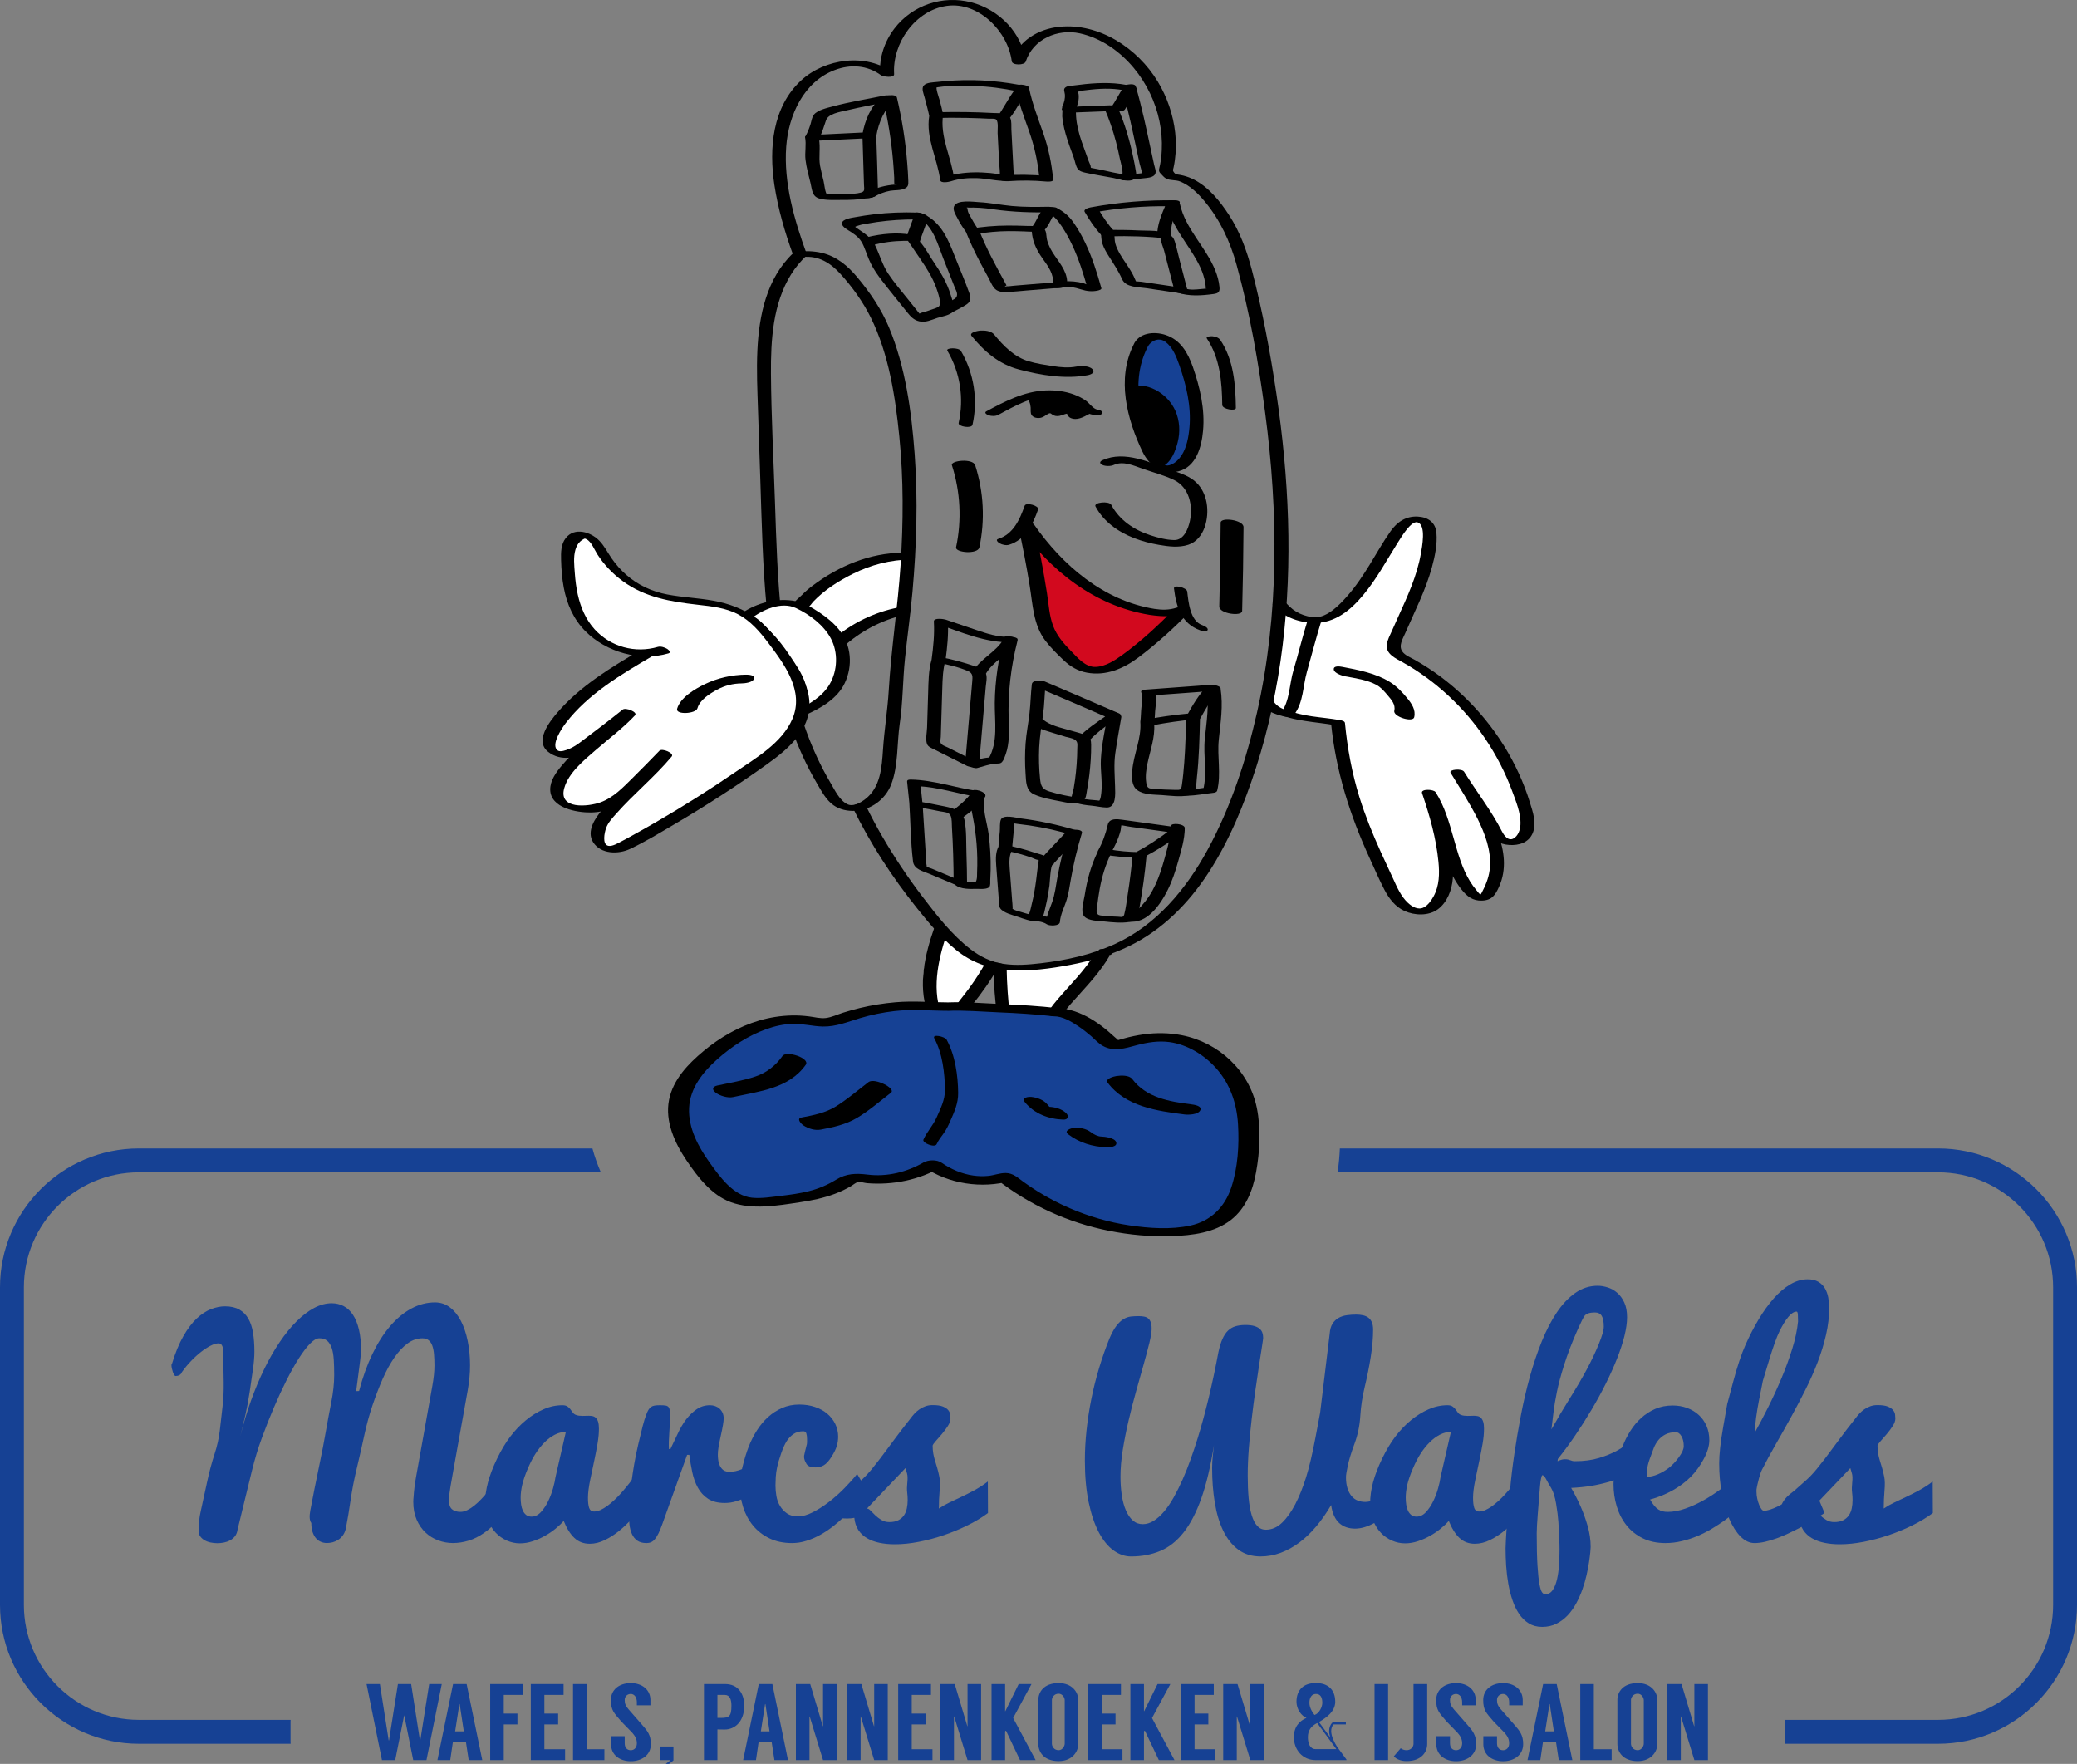 <?xml version="1.0" encoding="utf-8"?>
<!-- Generator: Adobe Illustrator 23.0.3, SVG Export Plug-In . SVG Version: 6.00 Build 0)  -->
<svg version="1.1" id="Laag_1" xmlns="http://www.w3.org/2000/svg" xmlns:xlink="http://www.w3.org/1999/xlink" x="0px" y="0px"
	 viewBox="0 0 1147.9 974.74" style="enable-background:new 0 0 1147.9 974.74;" xml:space="preserve">
<rect x="0" y="0" width="1147.9" height="974.74" fill="#808080" stroke="none"/>
<style type="text/css">
	.st0{fill:#164194;}
	.st1{fill:#FFFFFF;}
	.st2{fill:#D2091E;}
</style>
<g>
	<path class="st0" d="M160.62,950.42H76.76c-35.04,0-63.56-28.51-63.56-63.56V711.4c0-35.05,28.51-63.56,63.56-63.56h255.32
		c-1.92-4.41-3.48-8.81-4.65-13.2H76.76C34.43,634.64,0,669.08,0,711.4v175.46c0,42.32,34.43,76.76,76.76,76.76h83.86
		c-0.01-0.35-0.05-0.68-0.05-1.03v-11.14C160.57,951.1,160.61,950.77,160.62,950.42z"/>
	<path class="st0" d="M1071.14,634.64H740.5c-0.19,4.32-0.59,8.72-1.17,13.2h331.81c35.04,0,63.56,28.51,63.56,63.56v175.46
		c0,35.05-28.51,63.56-63.56,63.56h-84.86c0.01,0.34,0.05,0.68,0.05,1.03v11.14c0,0.35-0.04,0.68-0.05,1.03h84.86
		c42.32,0,76.76-34.44,76.76-76.76V711.4C1147.9,669.08,1113.46,634.64,1071.14,634.64z"/>
</g>
<g>
	<g>
		<path class="st1" d="M553.47,534.71c0,0,11.05,1.09,20.92,0c9.87-1.09,26.61-4.85,26.61-4.85l7.51-2.58l-0.97,1.93l-2.15,3.22
			l-3.19,3.54l-4.21,5.36l-5.79,6.44l-4.72,5.47l-4.51,5.18l-0.96,2.22l-2.36,1.29l-23.82-1.93l-0.75-2.04L553.47,534.71z"/>
	</g>
	<g>
		<g>
			<path class="st1" d="M553.37,536.25c19.34,1.86,39.48-1.41,57.8-7.69c-2.11-0.64-4.23-1.29-6.34-1.93
				c-1.68,3.36-3.91,5.84-6.3,8.69c-2.53,3.02-4.88,6.11-7.52,9.04c-2.46,2.73-4.85,5.51-7.25,8.29c-1.39,1.6-3.13,3.16-4.29,4.93
				c-0.44,0.68-0.57,1.63-1.06,2.26c0.35-0.44-0.45,0.23-0.59,0.33c-0.44,0.3-0.96,0.52-1.43,0.78c1.13-0.18,2.25-0.36,3.38-0.54
				c-7.94-0.64-15.88-1.29-23.82-1.93c1.21,0.46,2.43,0.92,3.64,1.38c-0.63-1.71-0.65-1.74-0.78-3.65
				c-0.19-2.67-0.37-5.35-0.56-8.02c-0.3-4.41-0.61-8.81-0.91-13.22c-0.16-2.35-7.85-2.5-7.71-0.52c0.32,4.61,0.64,9.23,0.96,13.84
				c0.28,4.01,0.12,8.1,1.51,11.88c0.39,1.06,2.77,1.31,3.64,1.38c5.23,0.42,10.45,0.85,15.68,1.27c4.11,0.33,10.77,2.03,14.09-1.34
				c0.65-0.66,0.78-1.74,1.28-2.52c0.73-1.13,1.86-2.13,2.74-3.14c1.55-1.78,3.1-3.57,4.64-5.37c2.94-3.4,6.09-6.62,8.87-10.15
				c3.2-4.07,6.85-7.69,9.18-12.36c1.18-2.37-5.3-2.29-6.34-1.93c-1.35,0.46-2.7,0.93-4.05,1.39c-0.92,0.31-1.89,0.57-2.78,0.95
				c-0.99,0.43,0.02,0.06-0.08,0.09c-3.91,1.02-7.95,1.7-11.92,2.46c-11.13,2.14-22.12,3.35-33.46,2.26
				c-0.9-0.09-3.86-0.1-3.96,1.28C549.52,535.85,552.57,536.17,553.37,536.25z"/>
		</g>
	</g>
</g>
<g>
	<g>
		<polygon class="st1" points="519.97,514.52 517.74,523.42 516.13,530.51 514.58,535.27 514.04,541.77 514.95,550.79 
			515.94,558.44 528.69,558.44 533.94,552.93 537.91,547.67 543.82,539.84 547.67,532.83 545.24,532.06 539.74,530.51 
			532.01,525.36 523.64,517.63 520.64,514.52 		"/>
	</g>
	<g>
		<g>
			<path class="st1" d="M516.11,514.22c-0.86,3.46-1.77,6.91-2.56,10.38c-0.81,3.57-2.26,7.24-2.86,10.81
				c-1.25,7.47,0.43,15.3,1.4,22.73c0.23,1.75,3.57,1.86,4.76,1.86c4.17,0,8.42,0.26,12.58,0c3.6-0.23,6.4-4.2,8.56-6.86
				c5.03-6.21,9.52-12.62,13.36-19.61c0.56-1.02-0.88-1.63-1.64-1.87c-1.34-0.43-2.68-0.85-4.04-1.23
				c-0.93-0.26-1.86-0.57-2.81-0.79c0.04,0.01-1-0.3-1.01-0.29c0.09-0.18,1.67,1.12,0.97,0.44c-2.12-2.07-5.25-3.22-7.57-5.08
				c-2.71-2.17-5.23-4.75-7.74-7.15c-0.89-0.85-1.74-1.75-2.6-2.64c-1.65-1.71-3.5-1.97-5.87-1.97c-1.05,0-3.15,0.27-2.83,1.69
				c0.29,1.34,3.78,1.44,4.66,1.44c0.22,0,0.45,0,0.67,0c-1.43-0.35-2.86-0.69-4.3-1.04c3.69,3.82,7.51,7.92,11.77,11.1
				c2.42,1.81,5.19,3.93,7.91,5.25c2.65,1.28,5.88,1.73,8.69,2.63c-0.55-0.62-1.09-1.25-1.64-1.87
				c-5.18,9.42-11.56,17.83-18.99,25.6c0.92-0.29,1.85-0.58,2.77-0.87c-4.25,0-8.5,0-12.74,0c1.59,0.62,3.17,1.24,4.76,1.86
				c-0.96-7.42-2.65-15.25-1.4-22.73c0.6-3.57,2.05-7.24,2.86-10.81c0.79-3.48,1.7-6.93,2.56-10.38
				C524.28,512.96,516.7,511.88,516.11,514.22z"/>
		</g>
	</g>
</g>
<g>
	<g>
		<path class="st1" d="M726.53,342.71c6.53,0.21,12.5-3.67,17.27-8.14c11.57-10.86,18.54-25.59,27.3-38.82
			c1.96-2.97,4.14-5.97,7.27-7.65c3.14-1.68,7.49-1.61,9.81,1.08c1.74,2.01,1.95,4.9,1.88,7.56c-0.46,19.96-11.15,37.98-18.79,56.42
			c-0.63,1.52-1.25,3.13-1.01,4.75c0.43,3,3.47,4.77,6.14,6.21c32.13,17.29,56.71,48.08,66.45,83.25c0.92,3.32,1.72,6.78,1.15,10.18
			c-0.57,3.39-2.83,6.72-6.16,7.56c-4.54,1.14-9.27-0.74-11.29-4.96c-5.25-11-14.88-23.26-21.12-33.39
			c11.91,19.8,29.29,43.46,18.67,64.11c-1.25,2.43-1.91,4.85-4.62,5.21c-1.78,0.24-3.27,0.1-4.6-1.11
			c-14.96-13.67-14.08-40.02-25.23-56.94c3.06,9.1,6.84,19.77,8.05,29.29s3.08,19.15-1.24,27.71c-1.62,3.21-3.88,6.31-7.16,7.77
			c-2.98,1.33-6.49,1.13-9.53-0.05c-8.32-3.23-11.58-12.79-15.39-20.86c-12.38-26.16-21.73-48.37-24.94-82.5
			c-10.3-1.93-20.56-1.07-32.23-6.66"/>
	</g>
	<g>
		<g>
			<path d="M726.48,344.25c11.42,0,19.91-7.02,26.92-15.41c7.43-8.88,12.91-19.15,19.06-28.9c1.46-2.31,2.91-4.68,4.61-6.83
				c1.18-1.49,4.03-5.07,6.28-4.48c5.12,1.34,2.49,14.08,1.91,17.43c-2.13,12.15-7.35,23.43-12.41,34.58
				c-1.18,2.59-2.35,5.19-3.49,7.8c-1.07,2.46-2.63,5.17-2.93,7.87c-0.55,5.06,4.84,7.47,8.51,9.51
				c9.27,5.14,17.89,11.51,25.66,18.72c15.51,14.39,27.63,32.5,35.02,52.32c2.16,5.8,4.98,12.56,4.69,18.83
				c-0.13,2.81-1.24,6.27-3.92,7.7c-2.86,1.52-5.18-1.74-6.32-3.98c-5.93-11.64-14.04-21.88-20.91-32.95
				c-1.18-1.91-8.58-1.28-7.47,0.55c5.1,8.45,10.57,16.7,14.97,25.55c4.09,8.23,7.48,17.32,6.79,26.66
				c-0.34,4.67-1.86,8.92-4.02,13.05c-0.08,0.16-0.93,2.01-1.18,2.01c-0.53,0.01-1.98-2.02-2.28-2.36c-1.29-1.5-2.44-3.11-3.48-4.8
				c-4.46-7.24-6.74-15.6-9.05-23.7c-2.52-8.85-5.01-17.88-10.04-25.69c-1.05-1.63-8.31-1.92-7.47,0.55
				c4.23,12.55,7.79,24.78,9.07,38.01c0.63,6.49,0.52,13.18-2.69,19.04c-1.28,2.33-3.01,4.84-5.43,6.11
				c-3.15,1.65-6.47-0.39-8.8-2.56c-3.78-3.52-5.96-8.55-8.06-13.16c-2.28-5.02-4.67-9.99-6.94-15.01
				c-4.45-9.84-8.53-19.85-11.75-30.16c-4.16-13.35-6.67-27.12-8.01-41.03c-0.11-1.13-1.94-1.44-2.78-1.59
				c-10.38-1.86-20.78-1.67-30.54-6.2c-1.47-0.68-3.97-0.95-5.46-0.2c-1.26,0.63-1.58,1.49-0.08,2.18
				c10.88,5.04,22.35,5.05,33.92,7.12c-0.93-0.53-1.85-1.06-2.78-1.59c2.57,26.65,10.48,51.39,21.65,75.62
				c2.58,5.6,5.02,11.33,7.87,16.79c2.55,4.87,5.95,9.4,11.08,11.74c5.62,2.56,13.35,2.86,18.5-0.94c5.17-3.82,7.71-10.69,8.22-16.9
				c0.66-8.02-0.77-16.77-2.49-24.59c-1.74-7.9-4.44-15.56-7.02-23.22c-2.49,0.18-4.98,0.36-7.47,0.55
				c10.49,16.28,9.54,37.9,21.76,53.21c3.08,3.86,6.22,6.37,11.39,6.18c5.43-0.2,7.29-3.01,9.38-7.63
				c4.33-9.55,2.98-19.9-0.57-29.46c-4.53-12.2-12.03-23.04-18.72-34.12c-2.49,0.18-4.98,0.36-7.47,0.55
				c6.68,10.76,14.75,20.71,20.46,32.05c2.48,4.93,6.43,7.5,12.01,7.86c5.22,0.33,10.54-1.24,12.81-6.34
				c2.46-5.53,0.19-11.84-1.49-17.27c-1.65-5.33-3.65-10.56-5.96-15.64c-4.9-10.77-11.21-20.89-18.68-30.05
				c-7.17-8.79-15.4-16.75-24.48-23.55c-4.65-3.48-9.53-6.65-14.59-9.51c-2.23-1.26-5.21-2.37-6.75-4.53
				c-2.22-3.13,0.21-6.96,1.52-9.97c5.24-12.08,11.36-23.89,14.84-36.64c1.64-6.03,3.06-12.78,2.48-19.06
				c-0.53-5.74-4.7-8.58-10.22-8.9c-6.58-0.38-11.47,2.92-15.15,8.13c-4.14,5.84-7.63,12.15-11.39,18.24
				c-3.78,6.12-7.75,12.15-12.52,17.55c-4.35,4.92-10.86,11.79-17.99,11.79c-0.91,0-3.86-0.02-3.92,1.4
				C722.62,343.93,725.68,344.25,726.48,344.25L726.48,344.25z"/>
		</g>
	</g>
</g>
<g>
	<g>
		<path d="M743.4,373.74c5.65,1.06,12.19,1.93,17.31,4.72c2.48,1.35,4.37,3.58,6.17,5.71c2.06,2.44,4.52,5.14,3.71,8.56
			c-0.8,3.35,10.28,6.66,11,3.63c0.96-4.03-1.3-7.4-3.75-10.41c-2.84-3.47-5.9-6.73-9.73-9.11c-7.74-4.8-17.39-6.66-26.22-8.32
			c-1.31-0.25-4.97-0.83-4.74,1.44C737.35,372.05,741.89,373.45,743.4,373.74L743.4,373.74z"/>
	</g>
</g>
<g>
	<g>
		<path class="st1" d="M707.2,333.82c5.14,6.09,11.38,8.56,19.34,8.89c-2.79,8.78-5.04,18.9-7.83,27.68
			c-2.53,7.97-1.94,17.63-7.18,24.15c-4.33-1.07-9.61-2.88-11.59-6.88"/>
	</g>
	<g>
		<g>
			<path d="M703.48,334.27c5.77,6.59,13.42,9.47,22.05,9.94c-0.95-0.48-1.9-0.97-2.85-1.45c-2.87,9.15-5.09,18.49-7.83,27.68
				c-2.36,7.89-1.89,16.92-7.05,23.74c1.89-0.33,3.77-0.66,5.66-0.99c-3.84-0.98-7.75-2.35-9.8-5.98c-1.09-1.92-8.55-1.05-7.44,0.91
				c2.69,4.75,8.4,6.51,13.37,7.78c1.49,0.38,4.58,0.43,5.66-0.99c5.17-6.84,4.79-15.72,7.04-23.63c2.71-9.52,5.15-19.16,8.11-28.61
				c0.31-0.98-2.43-1.43-2.85-1.45c-6.71-0.36-12.16-2.74-16.63-7.85C709.39,331.61,702.24,332.86,703.48,334.27L703.48,334.27z"/>
		</g>
	</g>
</g>
<g>
	<g>
		<path d="M548.99,533.17c0.1,5.12,0.32,10.24,0.72,15.34c0.2,2.65,0.45,5.31,0.73,7.95c0.18,1.75,0.1,3.42,1.46,4.68
			c2.88,2.67,8.12,2.19,11.7,2.44c5.04,0.35,10.09,0.88,15.14,1.03c4.04,0.12,6.33-0.86,8.6-4.16c2.65-3.86,5.9-7.32,9.04-10.79
			c6.06-6.7,12.08-13.36,16.68-21.18c0.92-1.57-6.09-4.53-7.34-2.41c-5.82,9.88-14.04,17.76-21.42,26.43
			c-1.53,1.79-2.97,3.6-4.3,5.54c-2.2,3.23-4.47,2.82-8.03,2.57c-2.91-0.2-5.83-0.41-8.74-0.61c-1.67-0.12-3.33-0.23-5-0.35
			c-0.83-0.06-1.67-0.12-2.5-0.17c-1.85-0.21-1.67-0.08,0.55,0.38c0.66,0.46,1.31,0.93,1.97,1.39c-0.9-1.48-0.62-4.65-0.78-6.34
			c-0.21-2.22-0.4-4.45-0.55-6.68c-0.32-4.5-0.5-9.01-0.58-13.53C556.29,532.67,548.94,530.68,548.99,533.17L548.99,533.17z"/>
	</g>
</g>
<g>
	<g>
		<path d="M516.32,512.82c-5.04,14.24-9.04,31.47-3.81,46.21c0.64,1.8,4.74,2.25,6.23,1.83c1.7-0.48,3.43-0.79,5.2-0.84
			c1.66-0.05,3,0.61,4.63,0.81c4.41,0.55,5.79-1.84,8.36-5.01c5.56-6.85,10.67-14.02,14.97-21.74c1.21-2.17-6.17-3.95-7.18-2.14
			c-2.71,4.86-5.72,9.53-9.01,14.03c-1.58,2.16-3.21,4.27-4.88,6.36c-1.5,1.88-3.03,4.47-5.05,5.8c0.64-0.2,1.27-0.39,1.91-0.59
			c0.72-0.03,1.14,0.19,0.18-0.12c-0.69-0.23-1.46-0.34-2.18-0.45c-1.38-0.22-2.77-0.29-4.17-0.28c-2.61,0.02-5.25,0.35-7.76,1.06
			c2.08,0.61,4.15,1.22,6.23,1.83c-5.12-14.41-0.99-31.44,3.93-45.35C524.56,512.4,517.12,510.55,516.32,512.82L516.32,512.82z"/>
	</g>
</g>
<g>
	<g>
		<path class="st1" d="M501.21,307.31c-19.66-0.02-37.54,8.61-52.56,20.94c0,0-6.17,6.36-6.23,6.7c-0.08,0.46,11.49,7.13,11.76,7.52
			c5.18,7.34,4.86,4.71,10.04,12.05c9.91-8.6,22.11-14.52,35-17"/>
	</g>
	<g>
		<g>
			<path d="M498.95,305.42c-18.13,0.13-35.17,7.26-49.55,18.01c-2.24,1.67-4.26,3.35-6.17,5.35c-1.04,1.09-4.09,3.31-4.43,4.88
				c-0.33,1.5,2.34,2.75,3.34,3.4c2.19,1.42,4.44,2.74,6.68,4.1c0.83,0.51,1.91,0.97,2.64,1.63c0.33,0.3-0.26-0.19-0.26-0.19
				c0.34,0.39,0.61,0.98,0.92,1.41c0.62,0.85,1.3,1.68,2.01,2.47c2.32,2.57,4.66,4.89,6.69,7.73c1.02,1.42,5.24,3.18,6.83,1.83
				c9.93-8.49,21.7-14.21,34.51-16.77c1.75-0.35-0.01-2.01-0.67-2.44c-1.46-0.94-3.48-1.44-5.2-1.1
				c-13.11,2.62-25.32,8.54-35.48,17.23c2.28,0.61,4.55,1.22,6.83,1.83c-2.16-3.02-4.73-5.45-7.13-8.23
				c-2.06-2.39-3.35-4.4-6.02-6.04c-2.61-1.6-5.26-3.65-8.03-4.93c-0.28-0.13-0.74-0.36-0.63-0.4c-0.5-0.44-0.44-0.09,0.18,1.05
				c0.14-0.17,0.29-0.35,0.44-0.51c1.11-0.53,2.32-2.51,3.18-3.41c6.08-6.37,13.91-11.32,21.76-15.23c10-4.99,20.89-7.81,32.07-7.89
				c1.64-0.01,1.56-1.14,0.67-2.08C502.96,305.86,500.59,305.41,498.95,305.42L498.95,305.42z"/>
		</g>
	</g>
</g>
<g>
	<g>
		<path d="M444.92,75.77c0.83,4.16-0.25,8.4,0.27,12.61c0.53,4.32,1.74,8.57,2.77,12.8c0.87,3.62,0.81,7.37,4.86,8.52
			c3.88,1.11,8.51,0.75,12.52,0.78c4.35,0.03,8.75-0.13,13.05-0.81c1.66-0.27,3.75-0.39,5.27-1.2c1.71-0.91,1.59-2.33,1.55-4.05
			c-0.23-9.75-0.62-19.51-0.92-29.26c-0.06-2.06-4.31-2.08-5.61-2.02c-10.56,0.51-21.13,1.02-31.69,1.53
			c1.81,0.8,3.62,1.6,5.43,2.41c1.92-3.41,2.84-7.02,4.14-10.68c1.27-3.57,7.65-4.54,10.97-5.32c8.66-2.06,17.45-3.64,26.17-5.42
			c-2.08-0.75-4.15-1.51-6.23-2.26c-6.26,5.33-9.41,12.9-10.84,20.85c-0.37,2.06,7.27,3.17,7.67,0.92
			c1.38-7.73,4.38-14.88,10.46-20.06c0.94-0.8-1.14-1.78-1.56-1.94c-1.46-0.57-3.15-0.63-4.68-0.32
			c-9.43,1.94-19.08,3.46-28.37,5.98c-3.07,0.83-8.23,1.93-10.33,4.53c-1.12,1.38-1.36,3.68-1.88,5.31
			c-0.75,2.34-1.62,4.58-2.82,6.72c-1.22,2.16,4.43,2.46,5.43,2.41c10.56-0.51,21.13-1.02,31.69-1.53
			c-1.87-0.67-3.74-1.34-5.61-2.02c0.29,9.33,0.59,18.66,0.88,27.99c0.07,2.24,0.66,3.52-1.67,4.16c-2.46,0.68-5.37,0.74-7.91,0.84
			c-2.03,0.08-4.06,0.07-6.09,0.02c-2.03-0.04-4.65,0.27-6.61-0.27c0.74,0.33,1.47,0.65,2.21,0.98c-1.47-1.09-1.81-6.07-2.25-7.87
			c-0.67-2.79-1.42-5.57-1.94-8.39c-0.92-5.03,0.34-10.08-0.65-15.01C452.09,74.21,444.59,74.16,444.92,75.77L444.92,75.77z"/>
	</g>
</g>
<g>
	<g>
		<path d="M488.03,54.63c2.69,11.38,4.58,22.92,5.57,34.57c0.25,3,0.46,6,0.61,9c0.02,0.37-0.07,3.47,0.17,3.7
			c2.06,0,2.29,0.02,0.69,0.08c-0.74,0.04-1.48,0.1-2.22,0.19c-5.37,0.63-10.53,2.28-15.27,4.86c-1.4,0.76-1.06,1.63,0.22,2.17
			c1.49,0.63,4.05,0.2,5.44-0.55c2.76-1.5,5.64-2.68,8.74-3.23c2.64-0.46,5.52-0.06,8-1.21c2.1-0.97,2.08-2.23,2.02-4.33
			c-0.09-3.23-0.34-6.46-0.59-9.68c-0.96-12.26-2.89-24.39-5.72-36.35C495.17,51.57,487.57,52.69,488.03,54.63L488.03,54.63z"/>
	</g>
</g>
<g>
	<g>
		<path d="M513.57,64.03c-1.98,12.27,4.51,23.53,6.04,35.47c0.25,1.98,4.88,1.02,5.92,0.68c4.66-1.5,9.48-1.9,14.35-1.74
			c4.73,0.16,9.38,1.29,14.08,1.5c1.73,0.08,3.75-0.08,5.19-1.16c1.53-1.15,1.09-2.67,0.99-4.48c-0.27-5.14-0.53-10.28-0.8-15.42
			c-0.13-2.47-0.26-4.93-0.38-7.4c-0.09-1.81,0.2-4.41-0.55-6.12c-1.43-3.26-6.48-2.75-9.38-2.91c-10.25-0.56-20.51-0.69-30.77-0.44
			c0.99,0.39,1.99,0.78,2.98,1.17c-0.55-2.66-1.24-5.28-1.94-7.91c-0.31-1.17-2.42-6.9-1.48-7.53c-0.74,0.32-1.48,0.64-2.22,0.96
			c7.36-1.59,15.53-1.45,23.02-1.19c8,0.27,15.97,1.31,23.79,3c-0.38-0.46-0.77-0.92-1.15-1.38c-4.12,5.03-6.6,11.13-10.72,16.16
			c-1,1.22,2.43,1.59,2.89,1.59c1.58,0.02,3.55-0.32,4.6-1.6c4.12-5.03,6.6-11.13,10.72-16.16c0.56-0.68-0.72-1.29-1.15-1.38
			c-13.16-2.83-26.6-3.99-40.05-3.27c-3.23,0.17-6.46,0.43-9.68,0.81c-2.09,0.25-5.8,0.2-7.34,1.97c-1.44,1.66,0.02,4.78,0.48,6.61
			C511.89,57.25,512.86,60.6,513.57,64.03c0.22,1.07,2.18,1.19,2.98,1.17c5.86-0.14,11.73-0.17,17.59-0.05
			c2.51,0.05,5.02,0.13,7.54,0.23c1.67,0.07,3.35,0.14,5.02,0.23c0.95,0.05,3.28-0.24,3.94,0.5c1.26,1.42,0.63,5.76,0.72,7.47
			c0.14,2.67,0.28,5.34,0.42,8.02c0.15,2.88,0.3,5.76,0.45,8.63c0.14,2.67,0.65,5.57,0.27,8.2c0.33-0.4,0.67-0.81,1-1.21
			c-0.22,0.13-0.44,0.26-0.65,0.38c1.23-0.27,2.46-0.54,3.69-0.81c-3.07-0.11-6.2-0.91-9.28-1.18c-2.85-0.25-5.72-0.41-8.58-0.37
			c-5.9,0.07-11.67,0.93-17.29,2.73c1.97,0.23,3.95,0.46,5.92,0.68c-1.54-11.94-8.03-23.19-6.04-35.47
			C521.52,61.49,513.97,61.54,513.57,64.03L513.57,64.03z"/>
	</g>
</g>
<g>
	<g>
		<path d="M561.21,48.37c1.66,8.22,4.7,16.06,7.47,23.94c3.02,8.59,4.87,16.9,5.73,25.97c1.34-0.35,2.69-0.69,4.03-1.04
			c-8.2-0.75-16.39-0.86-24.6-0.27c-1.22,0.09-2.57,0.66-1.65,1.92c0.92,1.26,3.83,1.32,5.17,1.23c6.89-0.49,13.8-0.45,20.68,0.19
			c0.62,0.06,4.16,0.32,4.03-1.04c-0.85-8.97-2.54-17.19-5.5-25.69c-2.88-8.26-6.13-16.46-7.87-25.06
			C568.3,46.52,560.71,45.91,561.21,48.37L561.21,48.37z"/>
	</g>
</g>
<g>
	<g>
		<path d="M591.69,62.24c7.78-0.3,15.56-0.61,23.34-0.9c-1.55-0.5-3.09-1-4.64-1.5c2.61,5.98,4.7,12.15,6.36,18.46
			c0.85,3.22,1.59,6.47,2.24,9.73c0.25,1.24,2.4,8.05,0.86,8.92c1.13-0.16,2.26-0.31,3.39-0.47c-5.32-0.22-10.92-1.96-16.15-2.94
			c-1.24-0.23-2.49-0.49-3.74-0.7c-1.38-0.3-1.66-0.34-0.82-0.11c0.52,0.27,0.59,0.13,0.24-0.41c0.22-0.63-0.84-2.57-1.09-3.3
			c-0.44-1.27-0.9-2.53-1.36-3.79c-1.69-4.64-3.49-9.29-4.58-14.11c-0.5-2.19-0.86-4.42-1.01-6.67c-0.08-1.14-0.11-2.29-0.08-3.44
			c-0.01-0.35-0.17-0.62-0.46-0.82c0.36,0.41,0.56,0.37,0.62-0.12c-0.01-0.35-0.17-0.62-0.46-0.82c-0.05-0.06-0.11-0.12-0.16-0.17
			c0.09,0.41,0.19,0.81,0.28,1.22c1.27-2.59,1.95-5.17,1.66-8.07c-0.03-0.33-0.3-1.08-0.17-1.41c0.28-0.74,0.85-0.58,1.76-0.7
			c1.76-0.22,3.53-0.44,5.3-0.62c6.85-0.71,13.67-0.81,20.38,0.9c-0.84-0.71-1.68-1.42-2.52-2.13c-2.37,3.48-4.18,7.29-6.56,10.77
			c-1.25,1.83,6.08,3.34,7.35,1.48c2.37-3.48,4.18-7.29,6.56-10.77c0.88-1.28-1.85-1.96-2.52-2.13c-8.44-2.14-17.14-2.03-25.75-1.17
			c-2.16,0.21-4.32,0.48-6.47,0.76c-1.43,0.18-3.41,0.14-4.62,1.06c-1.38,1.05-0.49,2.32-0.35,3.81c0.21,2.34-0.36,4.66-1.39,6.76
			c-0.27,0.56-0.13,0.78,0.28,1.22c-0.36-0.41-0.56-0.37-0.62,0.12c0.01,0.35,0.17,0.62,0.46,0.82c-0.08-0.08-0.2,2.97-0.17,3.35
			c0.09,1.12,0.24,2.24,0.42,3.35c0.36,2.17,0.88,4.31,1.48,6.43c1.24,4.38,2.9,8.62,4.43,12.9c0.65,1.8,1.08,4.66,2.2,6.24
			c0.97,1.36,2.62,1.8,4.18,2.15c5.15,1.14,10.39,1.95,15.57,2.93c2.95,0.55,9.45,2.92,11.95,0.13c1.01-1.13,0.61-2.8,0.4-4.14
			c-0.38-2.44-0.87-4.88-1.38-7.3c-1.96-9.36-4.62-18.57-8.46-27.34c-0.58-1.34-3.52-1.54-4.64-1.5c-7.78,0.3-15.56,0.61-23.34,0.9
			c-1.04,0.04-3.16,0.19-2.86,1.65C587.32,62.06,590.82,62.28,591.69,62.24L591.69,62.24z"/>
	</g>
</g>
<g>
	<g>
		<path d="M620.09,48.85c2.31,7.89,4.19,15.89,5.94,23.91c0.84,3.83,1.66,7.67,2.48,11.5c0.44,2.03,0.87,4.06,1.31,6.09
			c0.3,1.38,1.68,5,1.05,6.31c0.83-0.49,1.67-0.99,2.5-1.48c-3.2,1.04-7.18,0.83-10.51,1.31c-0.9,0.13-3.79,0.74-3.58,2.12
			c0.21,1.38,3.26,1.05,4.05,0.94c2.75-0.39,5.5-0.65,8.26-0.98c1.88-0.23,5.01-0.28,6.44-1.8c1.42-1.52,0.19-4.04-0.18-5.76
			c-0.61-2.84-1.22-5.68-1.84-8.52c-2.51-11.66-4.94-23.35-8.3-34.81C627.06,45.41,619.53,46.94,620.09,48.85L620.09,48.85z"/>
	</g>
</g>
<g>
	<g>
		<path d="M482.32,135.5c5.67-1.61,11.43-2.32,17.32-2.41c0.75-0.01,1.59,0.07,2.32-0.01c0.43-0.05,2.45,0.2,0.26-0.36
			c-1.62-0.42-0.73-0.11-0.12,0.77c0.36,0.52,0.71,1.04,1.06,1.56c1.87,2.74,3.74,5.48,5.59,8.22c3.39,5,6.68,10.08,8.7,15.81
			c0.85,2.42,1.88,5.26,2.03,7.85c0.12,2.06-0.46,2.7-2.46,3.4c-1.58,0.55-3.17,1.09-4.75,1.63c-1.26,0.42-3.01,0.71-4.17,1.38
			c-0.4,0.13-0.8,0.26-1.19,0.39c0.83,0.38,1.67,0.76,2.5,1.14c-0.05,0.02-1.7-2.13-1.58-1.98c-1.98-2.48-3.96-4.95-5.94-7.43
			c-3.72-4.65-7.66-9.21-10.96-14.17c-3.27-4.93-4.71-10.5-7.3-15.75c-2.13-4.31-5.71-6.47-9.54-9.1c-1.96-1.35-1.89-1.02,0.6-1.88
			c1.41-0.49,2.93-0.69,4.4-0.96c3.66-0.67,7.34-1.19,11.04-1.57c7.03-0.72,14.09-0.91,21.15-0.67c-1.95-1.08-3.89-2.17-5.84-3.25
			c-1.14,4.54-3.29,8.72-4.42,13.26c-0.56,2.25,6.77,4.6,7.27,2.61c1.14-4.54,3.29-8.72,4.42-13.26c0.55-2.2-4.48-3.21-5.84-3.25
			c-7.89-0.27-15.78,0.01-23.62,0.94c-3.52,0.42-7.04,0.94-10.52,1.59c-1.76,0.33-7.36,0.96-7.42,3.49c-0.05,1.96,3.66,3.79,5,4.68
			c3.32,2.19,5.4,4.01,7,7.76c1.38,3.22,2.4,6.57,3.97,9.71c1.61,3.22,3.65,6.17,5.83,9.02c4.65,6.07,9.53,11.97,14.3,17.95
			c1.85,2.31,3.61,4.26,6.62,4.96c3.48,0.81,6.75-0.79,9.99-1.88c2.22-0.74,7.28-1.46,8.63-3.58c1.36-2.14-0.55-6.89-1.2-9.07
			c-2.07-6.94-5.87-13.03-9.9-18.98c-3.92-5.79-7.28-13.97-15.08-14.79c-7.81-0.82-16.4,0.39-23.91,2.51
			c-1.66,0.47-0.18,1.93,0.59,2.46C478.45,135.13,480.72,135.95,482.32,135.5L482.32,135.5z"/>
	</g>
</g>
<g>
	<g>
		<path d="M507.66,120.54c7.99,3.84,10.74,14.87,13.72,22.41c2.09,5.29,4.19,10.59,6.28,15.88c0.43,1.09,1.28,2.5,1.29,3.7
			c0.02,2.06-1.22,2.53-2.68,3.37c-2.49,1.42-5.03,2.77-7.56,4.11c-1.39,0.73,1.6,2.41,2.03,2.6c1.43,0.64,3.4,1.11,4.86,0.34
			c2.83-1.49,5.81-2.9,8.49-4.64c2.59-1.68,2.57-3.7,1.61-6.4c-2.36-6.65-5.22-13.15-7.8-19.72c-3.82-9.73-7.45-19.1-17.42-23.9
			c-0.9-0.43-4.1-1.46-4.86-0.34C504.78,119.19,506.76,120.1,507.66,120.54L507.66,120.54z"/>
	</g>
</g>
<g>
	<g>
		<path d="M533.85,128.14c2.36,5.94,5.13,11.69,8.11,17.35c1.49,2.83,3.02,5.64,4.55,8.44c1.15,2.1,2.11,4.95,4.17,6.32
			c1.87,1.25,4.48,1.22,6.63,1.11c3.28-0.17,6.57-0.54,9.84-0.81c6.56-0.54,13.12-1.07,19.68-1.61c0.79-0.06,2.79-0.23,2.9-1.35
			c0.67-6.37-3.28-11.25-6.71-16.17c-1.91-2.73-3.5-5.57-4.34-8.81c-0.6-2.33,0.01-5.46-2.39-6.72c-2.49-1.31-5.99-0.94-8.7-1.04
			c-3.53-0.13-7.07-0.22-10.61-0.21c-7.17,0.03-14.21,0.65-21.28,1.84c1.87,0.4,3.75,0.8,5.62,1.19c-1.55-2.1-2.95-4.3-4.18-6.6
			c-0.85-1.58-2.65-4.06-2.34-5.9c-0.89-0.47-0.67-0.62,0.66-0.43c0.84-0.03,1.69-0.04,2.53-0.03c1.19,0.01,2.37,0.06,3.55,0.13
			c2.59,0.15,5.15,0.49,7.71,0.86c10.78,1.55,21.42,1.81,32.3,1.64c-1.55-0.71-3.1-1.42-4.66-2.13c-3.22,3.18-4.01,7.76-7.22,10.94
			c-1.12,1.1,2.09,1.94,2.6,2.03c1.48,0.26,3.64,0.29,4.8-0.85c3.22-3.18,4.01-7.76,7.22-10.94c1.57-1.55-4.22-2.13-4.66-2.13
			c-6.79,0.11-13.6,0.21-20.37-0.42c-6.08-0.57-12.07-1.81-18.18-2.12c-3.15-0.16-12.34-1.57-13.83,2.37
			c-0.77,2.04,0.99,4.72,1.87,6.44C530.51,123.2,532.07,125.74,533.85,128.14c1.1,1.49,4.05,1.46,5.62,1.19
			c5.98-1.01,11.93-1.57,17.99-1.61c2.91-0.02,5.83,0.07,8.73,0.17c1.24,0.04,2.5,0.15,3.74,0.15c1.55,0.11,1.66,0.08,0.32-0.08
			c0.03,0.57,0.09,1.14,0.18,1.7c0.68,4.93,2.88,9.12,5.73,13.12c3.13,4.39,6.44,8.75,5.84,14.44c0.97-0.45,1.94-0.9,2.9-1.35
			c-5.33,0.44-10.66,0.87-15.99,1.31c-2.87,0.24-5.74,0.47-8.61,0.71c-1.14,0.09-2.55,0.37-3.69,0.3c-1.52,0.33-1.63,0.16-0.34-0.5
			c-0.29-0.53-0.57-1.06-0.86-1.58c-5.06-9.3-10.18-18.57-14.09-28.42C540.54,125.69,532.98,125.93,533.85,128.14L533.85,128.14z"/>
	</g>
</g>
<g>
	<g>
		<path d="M578.36,116.91c3.95,2.11,6.24,4.81,8.68,8.52c2.18,3.32,4.08,6.83,5.75,10.43c3.48,7.47,5.97,15.35,8.2,23.26
			c0.65-0.43,1.29-0.86,1.94-1.3c-0.89,0.2-3.09-1.04-4.01-1.29c-1.76-0.48-3.58-0.8-5.39-0.97c-3.66-0.35-7.3-0.08-10.89,0.7
			c-1.18,0.26-2.5,0.92-1.43,2.09c1.03,1.12,3.98,0.94,5.27,0.66c3.98-0.87,7.3-0.27,11.12,0.96c3.02,0.97,6.05,1.29,9.17,0.59
			c0.39-0.09,2.15-0.53,1.94-1.3c-2.41-8.54-5.08-17.06-8.92-25.07c-1.87-3.91-4.01-7.69-6.5-11.24c-2.67-3.8-5.35-5.95-9.42-8.13
			C582.09,113.89,574.79,115,578.36,116.91L578.36,116.91z"/>
	</g>
</g>
<g>
	<g>
		<path d="M613.86,130.58c5.07-0.12,10.15-0.11,15.22,0.07c2.65,0.09,5.29,0.22,7.93,0.41c1.25,0.09,2.54,0.27,3.79,0.29
			c1.36,0.27,1.66,0.25,0.91-0.06c-0.51-0.34-0.54-0.17-0.09,0.51c-0.19,1.76,1.3,4.95,1.75,6.7c0.62,2.4,1.24,4.79,1.86,7.19
			c1.24,4.79,2.49,9.58,3.73,14.38c1.02-0.41,2.04-0.83,3.06-1.24c-5.46-0.81-10.91-1.61-16.37-2.42c-1.68-0.25-3.36-0.5-5.04-0.74
			c-1.04-0.15-2.95-0.03-3.78-0.56c1.54,0.97,0.6-0.44,0.31-1.16c-0.42-1.04-0.92-2.04-1.46-3.03c-2.02-3.69-4.67-6.99-6.76-10.64
			c-1.01-1.77-1.91-3.62-2.47-5.58c-0.57-1.99-0.33-3.9-0.68-5.9c-0.37-2.09-7.86-3.25-7.44-0.88c0.41,2.32,0.18,4.46,0.96,6.79
			c0.81,2.4,2.09,4.61,3.44,6.74c2.7,4.25,5.38,8.22,7.43,12.83c2.04,4.59,8.83,4.31,13.04,4.93c6.72,0.99,13.43,1.99,20.15,2.98
			c0.79,0.12,3.43,0.21,3.06-1.24c-1.55-5.99-3.11-11.98-4.66-17.97c-0.83-3.18-1.52-6.44-2.49-9.58c-0.55-1.78-1.39-2.92-3.06-3.84
			c-4.62-2.55-11.45-1.97-16.52-2.22c-6.34-0.32-12.68-0.37-19.02-0.23c-1.2,0.03-2.64,0.37-1.83,1.75
			C609.61,130.14,612.55,130.61,613.86,130.58L613.86,130.58z"/>
	</g>
</g>
<g>
	<g>
		<path d="M615.87,127.82c-3.62-3.82-6.49-8.22-9.15-12.76c-1.12,0.85-2.23,1.7-3.35,2.55c14.24-2.63,28.68-3.88,43.17-3.64
			c-0.68-0.47-1.36-0.95-2.04-1.42c-2.5,5.94-5.12,11.65-4.94,18.23c0.05,1.95,7.68,1.1,7.62-1.29c-0.17-6.28,2.42-11.71,4.8-17.37
			c0.45-1.08-1.39-1.41-2.04-1.42c-15.8-0.26-31.54,1-47.08,3.87c-0.92,0.17-4.28,0.96-3.35,2.55c2.65,4.53,5.52,8.93,9.15,12.76
			C610.22,131.52,617.31,129.34,615.87,127.82L615.87,127.82z"/>
	</g>
</g>
<g>
	<g>
		<path d="M644.4,111.98c2.43,10.94,9.42,19.48,15.18,28.81c2.92,4.74,5.59,9.88,6.48,15.43c0.16,1.01,0.39,2.17,0.32,3.2
			c1.09,0,1.04,0.03-0.15,0.09c-0.76,0.06-1.52,0.13-2.29,0.2c-3.16,0.3-6.12,0.7-9.17-0.36c-1.32-0.46-4.13-0.96-5.31,0.07
			c-1.21,1.05,0.03,1.83,1.19,2.23c6.38,2.22,13.33,1.72,19.93,0.83c2.83-0.38,3.67-1.13,3.39-3.97c-0.31-3.15-1.17-6.26-2.36-9.19
			c-5.22-12.9-16.42-22.74-19.5-36.63C651.55,110.22,644.04,110.36,644.4,111.98L644.4,111.98z"/>
	</g>
</g>
<g>
	<g>
		<path d="M536.98,185.66c7.06,8.64,15.11,15.58,26.1,18.49c12.1,3.21,25.7,5.5,38.12,3.16c1.8-0.34,4.41-1.5,2.47-3.41
			c-1.88-1.85-6.41-1.78-8.75-1.34c-4.35,0.82-8.64,0.44-12.98-0.24c-4.42-0.69-8.93-1.36-13.23-2.61
			c-8.06-2.33-14.09-8.52-19.25-14.84c-1.72-2.1-5.32-2.33-7.83-2.17C540.75,182.76,535.35,183.66,536.98,185.66L536.98,185.66z"/>
	</g>
</g>
<g>
	<g>
		<path d="M523.59,193.81c7.09,12.09,9.29,26.27,6.23,39.94c-0.44,1.98,7.15,3.25,7.66,0.97c3.11-13.89,0.81-28.52-6.4-40.79
			C529.92,191.94,522.59,192.1,523.59,193.81L523.59,193.81z"/>
	</g>
</g>
<g>
	<g>
		<path d="M526.09,257.08c4.71,14.69,5.5,30.26,2.31,45.35c-0.63,3,12.03,4.06,12.88,0.05c3.19-15.1,2.4-30.66-2.31-45.35
			C537.68,253.12,525.25,254.47,526.09,257.08L526.09,257.08z"/>
	</g>
</g>
<g>
	<g>
		<path d="M551.71,229.26c8.88-4.79,18.56-10.35,28.94-10.43c4.49-0.04,8.97,1.13,12.69,3.69c3.78,2.6,6.09,6.08,10.96,6.69
			c1.01,0.12,4.31,0.54,4.81-0.79c0.51-1.35-1.57-1.94-2.58-2.06c-2.27-0.28-4.6-3.71-6.44-4.99c-1.99-1.38-4.15-2.47-6.41-3.32
			c-5.04-1.88-10.5-2.53-15.85-2.29c-11.84,0.53-22.47,6.02-32.68,11.54c-1.55,0.84,0.45,1.93,1.25,2.19
			C547.99,230.02,550.21,230.08,551.71,229.26L551.71,229.26z"/>
	</g>
</g>
<g>
	<g>
		<path d="M603.13,227.11c-1.89,0.91-3.78,1.82-5.67,2.74c-1.08,0.52-2.2,1.05-3.4,1.11s-2.51-0.48-3-1.58
			c-0.24-0.54-0.33-1.25-0.87-1.5c-0.3-0.14-0.65-0.07-0.97,0.01c-1.21,0.33-2.32,0.98-3.53,1.31c-1.21,0.33-2.65,0.29-3.55-0.58
			c-0.38-0.37-0.65-0.87-1.13-1.11c-0.47-0.24-1.03-0.16-1.53,0.01c-1.44,0.49-2.56,1.63-3.91,2.34c-1.34,0.72-3.27,0.87-4.17-0.36
			c-0.62-0.85-0.5-2.01-0.51-3.07c-0.02-2.96-0.61-5.18-2.77-7.2l5.3-1.32l2.52-0.66h7.24l7.38,1.61l7.49,3.61L603.13,227.11z"/>
	</g>
	<g>
		<g>
			<path d="M602.09,226.64c-2.19,1.06-4.55,2.68-6.9,3.3c-3.44,0.91-2.36-1.39-4.26-2.35c-0.74-0.38-1.85-0.33-2.62-0.18
				c-0.81,0.16-1.52,0.66-2.31,0.86c-1.97,0.52-2.73-0.53-4.13-0.98c-0.79-0.25-1.57-0.51-2.42-0.44c-2.04,0.18-3.09,2.12-4.9,2.56
				c-3.29,0.8-2.23-3.64-2.64-5.58c-0.17-0.82-0.45-1.62-0.85-2.36c-0.17-0.32-1.82-2.42-2.01-1.7c0.13-0.49,4.76-1.19,5.53-1.38
				c2.16-0.55,3.84-0.55,6.18-0.55c0.96,0,1.96-0.08,2.92,0c-0.57-0.05-0.55-0.05-0.03,0.06c0.65,0.14,1.29,0.28,1.93,0.42
				c1.25,0.27,2.49,0.55,3.74,0.81c0.36,0.07,0.74,0.13,1.1,0.24c-0.88-0.28-0.18-0.03,0.22,0.19c2.13,1.17,4.63,1.87,6.65,3.21
				c-0.67-0.45,0.25,0.3,0.43,0.48c0.56,0.55,1.17,1.06,1.75,1.59c0.85,0.77,1.69,1.54,2.54,2.31c0.5,0.46,2.95,0.53,2.28-0.07
				c-2.38-2.17-4.46-4.39-7.36-5.79c-3.43-1.66-6.24-2.91-9.93-3.71c-3.63-0.79-6.82-0.94-10.57-0.86
				c-3.02,0.06-6.18,1.28-9.11,2.01c-0.29,0.07-0.62,0.27-0.32,0.57c1.69,1.73,2.46,3.55,2.62,5.95c0.09,1.33-0.25,2.99,0.56,4.17
				c1.06,1.55,3.47,1.81,5.14,1.41c1.44-0.34,2.45-1.27,3.7-2c1.83-1.07,1.68-0.03,3.33,0.69c3.16,1.37,5.38-1.01,8.42-1.05
				c-0.56-0.18-1.13-0.35-1.69-0.53c1.02,0.93,1,2.12,2.28,2.86c0.88,0.51,1.96,0.72,2.97,0.73c3.37,0.03,6.96-2.52,9.87-3.93
				C605.03,227.17,602.72,226.34,602.09,226.64z"/>
		</g>
	</g>
</g>
<g>
	<g>
		<path d="M667.02,187.07c7.24,10.85,8.33,24,8.48,36.7c0.03,2.46,7.56,3.51,7.53,1.71c-0.16-12.95-1.18-26.49-8.57-37.57
			c-0.92-1.39-2.81-1.93-4.4-2.1C669.64,185.77,666.17,185.78,667.02,187.07L667.02,187.07z"/>
	</g>
</g>
<g>
	<g>
		<path d="M674.62,288.81c-0.09,15.45-0.35,30.9-0.76,46.34c-0.11,3.99,12.55,5.69,12.64,2.47c0.42-15.45,0.67-30.89,0.76-46.34
			C687.28,287.26,674.64,285.65,674.62,288.81L674.62,288.81z"/>
	</g>
</g>
<g>
	<g>
		<path d="M615.59,256.93c5.21-2.4,11.07,0.42,16.11,2.17c5.67,1.97,11.77,3.54,17.18,6.16c8.35,4.05,10.57,14.21,8.74,22.64
			c-0.96,4.42-3.37,10.64-8.71,10.54c-4.34-0.08-8.97-1.3-13.08-2.64c-9.04-2.95-17.11-8.31-21.67-16.84
			c-1.21-2.27-9.94-1.4-8.69,0.93c4.51,8.44,12.53,14.06,21.31,17.47c4.43,1.72,9.05,2.92,13.73,3.73
			c5.3,0.92,11.03,1.67,16.25-0.06c8.96-2.96,11.58-14.78,10.11-23.11c-0.74-4.22-2.55-8.2-5.64-11.22
			c-3.69-3.61-8.68-5.12-13.44-6.77c-11.79-4.09-26.14-11.29-38.56-5.57c-1.59,0.73-1.56,1.8-0.01,2.55
			C610.91,257.72,613.87,257.72,615.59,256.93L615.59,256.93z"/>
	</g>
</g>
<g>
	<g>
		<path class="st0" d="M655.52,202.25c-1.36-3.85-2.9-7.72-5.47-10.88c-2.58-3.16-6.37-5.57-10.45-5.57c-4.08,0-8.06,1.86-9.41,5.75
			l0.06-0.12c-4.35,8.39-5.54,18.26-4.53,27.69c1.09,10.15,4.57,19.9,8.67,29.25c1.83,4.18,4.19,8.68,8.46,10.26
			c3.98,1.48,8.63-0.16,11.63-3.17c3-3.01,4.58-7.15,5.54-11.28C663.25,230.3,660.26,215.69,655.52,202.25z"/>
	</g>
	<g>
		<g>
			<path d="M659.24,202.69c-2.79-7.8-6.79-14.89-15.1-17.61c-6.28-2.06-14.91-1.29-17.73,5.6c-0.76,1.85,6.41,3.76,7.53,1.74
				c0.02-0.04,0.04-0.08,0.06-0.12c-2.51-0.58-5.02-1.16-7.53-1.74c-9.41,18.79-3.66,41.07,4.95,59.05
				c3.68,7.68,10.99,13.07,19.88,10.84c9.83-2.47,12.79-13.54,13.59-22.4C666,226.02,663.17,213.99,659.24,202.69
				c-0.74-2.13-8.15-2.91-7.44-0.88c3.84,11.05,6.65,22.73,5.57,34.51c-0.48,5.23-1.5,10.99-4.44,15.45
				c-1.38,2.1-3.27,3.93-5.59,4.94c-3.04,1.33-4.55,0.08-6.32-2.41c-2.95-4.15-4.72-9.5-6.47-14.24c-1.9-5.15-3.49-10.43-4.45-15.85
				c-1.92-10.79-1.05-22.04,3.9-31.92c0.81-1.62-6.35-3.87-7.53-1.74c-0.02,0.04-0.04,0.08-0.06,0.12c2.51,0.58,5.02,1.16,7.53,1.74
				c1.64-4.02,6.4-6.3,10.12-3.54c4.14,3.08,6.07,8.25,7.74,12.94C652.56,203.94,659.96,204.71,659.24,202.69z"/>
		</g>
	</g>
</g>
<g>
	<g>
		<path d="M625.57,215.37c3.1-1.36,6.75-0.73,9.8,0.72c6.29,2.98,10.72,9.27,12.06,16.1s-0.24,14.06-3.73,20.07
			c-1.07,1.84-2.42,3.68-4.41,4.45"/>
	</g>
	<g>
		<g>
			<path d="M628.22,216.63c3.94-1.45,8.4,2.63,10.71,5.49c2.41,2.97,4.08,6.6,4.74,10.36c0.72,4.15,0.38,8.44-0.8,12.47
				c-1.11,3.8-3.06,8.93-6.86,10.77c-1.61,0.78,0.51,1.95,1.25,2.2c1.64,0.55,3.74,0.54,5.31-0.22c4.76-2.3,7.08-8.49,8.3-13.32
				c1.45-5.74,1.13-11.9-1.27-17.34c-4.31-9.79-16.09-16.85-26.7-12.93c-1.48,0.55-1.33,1.42-0.14,2.18
				C624.12,217.14,626.76,217.17,628.22,216.63L628.22,216.63z"/>
		</g>
	</g>
</g>
<g>
	<g>
		<path class="st2" d="M636.7,338.13c-29.15-4.56-52.85-23.93-69.66-48.17c3.58,16,5.96,29.67,8.38,45.89
			c0.51,3.45,1.01,6.94,2.23,10.2c2.45,6.57,7.6,11.71,12.6,16.64c2.24,2.21,4.53,4.45,7.34,5.88c4.95,2.53,10.98,2.21,16.2,0.3
			c5.22-1.91,9.77-5.26,14.14-8.7c8.94-7.06,17.42-14.71,25.36-22.88C648.04,339.22,642.23,339,636.7,338.13z"/>
	</g>
	<g>
		<g>
			<path d="M638,336.47c-28.09-4.56-50.73-23.99-66.59-46.72c-1.04-1.49-9.4-2.48-8.86-0.07c2.5,11.21,4.66,22.49,6.51,33.83
				c1.71,10.47,1.97,21.68,8.61,30.44c2.98,3.94,6.58,7.47,10.16,10.87c3.7,3.5,7.8,5.96,12.86,6.89
				c10.51,1.93,20.15-2.14,28.43-8.35c10.16-7.62,19.62-16.25,28.48-25.33c1-1.03-1.4-1.99-1.94-2.16c-1.67-0.54-3.8-0.63-5.47-0.06
				C646.16,337.18,642.17,337.09,638,336.47c-1.32-0.19-4.82-0.61-5.61,0.91c-0.8,1.55,2.03,2.26,3,2.41
				c7.03,1.04,14.18,1.28,21-1.04c-2.47-0.74-4.94-1.48-7.41-2.22c-8.81,9.04-18.21,17.74-28.42,25.19
				c-4.31,3.15-9.49,6.61-15.02,6.82c-5.69,0.22-9.95-5.07-13.6-8.76c-4.02-4.06-7.89-8.51-9.92-13.94
				c-2.14-5.72-2.46-12.24-3.41-18.23c-1.98-12.53-4.32-24.99-7.08-37.37c-2.95-0.02-5.91-0.05-8.86-0.07
				c17.38,24.89,42.16,44.66,72.72,49.62c1.31,0.21,4.83,0.6,5.61-0.91C641.81,337.33,638.98,336.63,638,336.47z"/>
		</g>
	</g>
</g>
<g>
	<g>
		<path d="M566.28,279.5c-2.64,7.58-6.34,15.76-14.63,18.31c-1.68,0.52,0.06,1.98,0.79,2.4c1.44,0.83,3.61,1.33,5.25,0.83
			c8.99-2.76,13.18-11.27,16.06-19.54C574.42,279.54,567.04,277.32,566.28,279.5L566.28,279.5z"/>
	</g>
</g>
<g>
	<g>
		<path d="M648.83,325.19c1.22,10.14,4.03,19.35,14.44,23.12c0.85,0.31,3.7,1.12,4.16-0.2c0.46-1.32-2.39-2.45-3.14-2.72
			c-6.59-2.39-7.46-12.76-8.15-18.53C655.88,324.7,648.55,322.87,648.83,325.19L648.83,325.19z"/>
	</g>
</g>
<g>
	<g>
		<path d="M514.87,364.54c-1.74,5.95-1.71,12.14-1.9,18.29c-0.2,6.39-0.39,12.77-0.59,19.16c-0.08,2.65-0.97,6.61-0.04,9.12
			c0.59,1.6,2.37,2.2,3.78,2.92c6.11,3.12,12.26,6.17,18.39,9.25c1.19,0.6,6.43,1.16,6.61-0.98c1.23-14.29,2.46-28.57,3.69-42.86
			c0.2-2.28,0.98-5.34-0.03-7.54c-1.05-2.28-3.75-3-5.93-3.73c-6.26-2.09-12.57-3.88-19.07-5.04c0.94,0.51,1.87,1.03,2.81,1.54
			c0.93-7.04,1.68-14.02,1.26-21.12c-2.2,0.33-4.41,0.65-6.61,0.98c13.63,4.61,27.65,10.97,42.3,10.38
			c-1.57-0.66-3.15-1.32-4.72-1.98c-4.38,7.72-13.47,11.12-17.68,18.97c-1.07,2,6.39,2.91,7.43,0.95
			c4.2-7.84,13.3-11.25,17.68-18.97c1.09-1.93-3.94-2.01-4.72-1.98c-6.24,0.25-12.42-1.9-18.24-3.86
			c-5.52-1.86-11.04-3.73-16.55-5.6c-1.02-0.35-6.74-1.23-6.61,0.98C516.55,350.53,515.81,357.5,514.87,364.54
			c-0.14,1.08,2.21,1.43,2.81,1.54c5.69,1.02,11.94,2.45,17.26,4.72c2.88,1.23,2.6,3.16,2.37,5.99c-0.24,2.94-0.51,5.88-0.76,8.82
			c-1.05,12.19-2.1,24.37-3.15,36.56c2.2-0.33,4.41-0.65,6.61-0.98c-5.36-2.7-10.73-5.4-16.09-8.1c-1.24-0.62-3.45-1.2-4.04-2.57
			c-0.35-0.82,0.04-2.45,0.07-3.3c0.09-2.98,0.18-5.96,0.28-8.94c0.18-5.96,0.37-11.92,0.55-17.88c0.16-5.32,0.31-10.59,1.82-15.73
			C523.08,363.03,515.58,362.13,514.87,364.54L514.87,364.54z"/>
	</g>
</g>
<g>
	<g>
		<path d="M554.77,352.58c-2.98,11.69-4.85,23.69-4.98,35.77c-0.11,10.39,2,21.65-3.52,31.08c0.72-0.3,1.44-0.6,2.15-0.9
			c-4.6,0.02-8.82,1.43-13.23,2.59c-3.91,1.03,2.91,3.81,4.87,3.3c3.44-0.91,6.89-2.2,10.46-2.44c1.38-0.09,2.34,0.13,3.29-0.9
			c0.93-1.02,1.53-2.9,1.98-4.16c2.19-6.1,1.89-12.75,1.68-19.13c-0.5-14.76,1.19-29.26,4.84-43.57
			C562.84,352.16,555.33,350.39,554.77,352.58L554.77,352.58z"/>
	</g>
</g>
<g>
	<g>
		<path d="M568.58,398.62c3.42,3.32,7.89,4.72,12.35,6.07c2.71,0.83,5.43,1.66,8.14,2.49c1.43,0.44,3.55,0.69,4.82,1.47
			c2,1.23,1.52,2.93,1.5,4.94c-0.05,5.76-0.46,11.51-1.23,17.22c-0.22,1.63-0.47,3.26-0.75,4.88c-0.17,0.97-1.42,4.59-1.08,5.36
			c2.98-0.16,3.72-0.32,2.21-0.48c-0.58-0.08-1.16-0.16-1.73-0.26c-1.65-0.26-3.3-0.56-4.94-0.91c-2.66-0.57-5.31-1.23-7.91-2.04
			c-4.02-1.24-4.74-3.1-5.15-7.09c-0.59-5.67-0.73-11.38-0.48-17.07c0.27-6.15,1.3-12.1,2.14-18.18c0.82-5.88,0.8-11.84,1.49-17.73
			c-2.36,0.5-4.72,1-7.08,1.5c13.82,5.88,27.61,11.81,41.39,17.79c-0.05-0.52-0.1-1.03-0.16-1.55c-5.85,4.06-11.83,7.92-16.71,13.17
			c-2,2.15,5.38,2.4,6.79,0.88c4.88-5.24,10.86-9.11,16.71-13.17c0.63-0.44,0.54-1.25-0.16-1.55
			c-13.78-5.98-27.57-11.91-41.39-17.79c-1.54-0.66-6.79-0.96-7.08,1.5c-0.62,5.3-0.68,10.64-1.28,15.95
			c-0.63,5.66-1.79,11.22-2.19,16.92c-0.38,5.48-0.39,10.99-0.01,16.47c0.31,4.42,0.11,9.49,4.74,11.57
			c4.38,1.97,9.5,2.87,14.19,3.77c3.76,0.72,9.88,2.44,13.2-0.47c1.41-1.23,1.51-3.88,1.82-5.55c0.53-2.83,0.96-5.68,1.31-8.54
			c0.67-5.5,1.04-11.07,1-16.62c-0.02-2.54-0.36-4.14-2.78-5.22c-2.63-1.18-5.66-1.79-8.42-2.63c-5.31-1.62-11.85-2.68-15.96-6.67
			C574.25,395.43,567.23,397.3,568.58,398.62L568.58,398.62z"/>
	</g>
</g>
<g>
	<g>
		<path d="M612.31,394.07c-1.41,8.36-3.41,16.86-3.88,25.34c-0.21,3.71,0.15,7.39,0.35,11.09c0.12,2.19,0.19,4.39-0.02,6.58
			c-0.1,1.02-0.33,5.25-1.59,5.62c0.81-0.01,1.61-0.01,2.42-0.02c-4.56-0.7-9.62-0.61-14.03-1.92c-0.87-0.26-3.74-0.98-4.14,0.37
			c-0.4,1.33,2.49,2.36,3.26,2.59c2.77,0.82,5.56,1.23,8.43,1.48c2.8,0.24,5.74,1,8.52,1.04c5.4,0.08,4.74-7.8,4.64-11.6
			c-0.16-6.22-0.75-12.21,0.13-18.42c0.94-6.67,2.2-13.3,3.32-19.93C620.1,393.98,612.65,392.09,612.31,394.07L612.31,394.07z"/>
	</g>
</g>
<g>
	<g>
		<path d="M630.23,398.87c0.7,9.37-3.74,17.87-4.48,27.07c-0.29,3.59-0.41,8.33,2.81,10.69c3.58,2.63,9.17,2.43,13.38,2.72
			c4.73,0.33,10.29,1.14,14.97,0.18c4.58-0.93,4.12-5.73,4.55-9.55c1.24-11.16,1.5-22.39,1.76-33.61c0.05-1.99-4.31-2.26-5.56-2.15
			c-8.78,0.8-17.49,2.06-26.15,3.73c2.12,0.67,4.25,1.35,6.37,2.02c0.42-3.1,0.37-6.23,0.77-9.33c0.35-2.75,0.63-5.16-0.43-7.79
			c-0.67,0.49-1.34,0.98-2.01,1.47c6.01-0.44,12.02-0.88,18.04-1.32c2.9-0.21,5.8-0.42,8.71-0.64c2.24-0.16,5.37-1,7.53-0.63
			c-1.14-0.82-2.27-1.64-3.41-2.47c-4.59,4.68-7.87,10.25-11.01,15.96c-1.18,2.14,6.24,3.72,7.26,1.87
			c3.14-5.7,6.43-11.28,11.01-15.96c1.34-1.37-2.95-2.39-3.41-2.47c-2.81-0.49-5.52,0.06-8.34,0.26c-3.32,0.24-6.63,0.49-9.95,0.73
			c-6.63,0.49-13.27,0.97-19.9,1.46c-0.71,0.05-2.45,0.39-2.01,1.47c1.12,2.76,0.42,5.31,0.12,8.13
			C630.54,393.45,630.59,396.17,630.23,398.87c-0.3,2.21,5.17,2.25,6.37,2.02c8.12-1.57,16.29-2.72,24.53-3.47
			c-1.85-0.72-3.71-1.43-5.56-2.15c-0.2,8.68-0.4,17.37-1.06,26.03c-0.32,4.22-0.71,8.44-1.33,12.62c-0.38,2.6-0.88,2.61-3.38,2.58
			c-2.11-0.03-4.21-0.09-6.32-0.2c-2.18-0.11-4.36-0.26-6.54-0.47c-1.02-0.1-1.77-0.02-2.49-0.73c-0.69-0.69-0.85-1.87-0.98-2.79
			c-0.51-3.46,0.01-7.08,0.72-10.48c1.53-7.29,4.25-14.3,3.69-21.87C637.69,397.53,630.09,397.04,630.23,398.87L630.23,398.87z"/>
	</g>
</g>
<g>
	<g>
		<path d="M666.84,379.97c1.53,9.69,0,18.78-0.98,28.41c-0.95,9.32,1.42,18.86-0.88,28.02c0.67-0.4,1.33-0.81,2-1.21
			c-4.14,0.45-8.2,1.33-12.38,1.39c-1.05,0.01-3.15,0.3-2.81,1.72c0.31,1.33,3.79,1.39,4.67,1.38c4.81-0.06,9.48-1.07,14.24-1.58
			c0.73-0.08,1.79-0.39,2-1.21c2.29-9.17-0.07-18.71,0.88-28.02c0.98-9.63,2.51-18.72,0.98-28.41
			C674.17,378.05,666.55,378.16,666.84,379.97L666.84,379.97z"/>
	</g>
</g>
<g>
	<g>
		<path d="M502.51,442.6c0.7,11.08,0.75,22.43,2.1,33.45c0.53,4.33,5.39,5.32,8.87,6.78c5.29,2.22,10.59,4.44,15.88,6.67
			c0.41,0.17,5.12,1.59,5.11-0.04c-0.02-5.97-0.13-11.94-0.34-17.9c-0.22-6.01,0.13-12.64-1.11-18.54
			c-1.05-5.01-6.25-6.43-10.64-7.34c-5.54-1.14-11.11-2.22-16.69-3.16c1.42,0.79,2.83,1.59,4.25,2.38
			c-0.34-3.88-0.89-7.73-1.22-11.61c-0.73,0.39-1.46,0.78-2.2,1.17c11.95,0.26,23.22,4.43,35,6.09c-1.34-1.06-2.68-2.11-4.02-3.17
			c-3.42,4.69-7.64,8.15-12.33,11.5c-1.57,1.12,5,4.26,6.91,2.9c4.69-3.35,8.91-6.81,12.33-11.5c1.26-1.72-2.96-3.02-4.02-3.17
			c-12.41-1.75-24.23-6.04-36.85-6.31c-0.88-0.02-2.3-0.01-2.2,1.17c0.34,3.88,0.89,7.73,1.22,11.61c0.12,1.39,3.32,2.22,4.25,2.38
			c4.35,0.73,8.67,1.56,12.99,2.42c1.98,0.39,4.68,0.32,5.6,2.41c0.79,1.79,0.59,4.46,0.71,6.36c0.61,10.03,0.91,20.07,0.94,30.12
			c1.7-0.01,3.41-0.03,5.11-0.04c-4.54-1.9-9.07-3.81-13.61-5.71c-1.13-0.48-2.27-0.95-3.4-1.43c-0.55-0.23-3.05-0.96-3.4-1.43
			c0.78,1.04,0.24-1.15,0.23-1.28c-0.14-1.22-0.16-2.49-0.23-3.72c-0.62-9.91-1.25-19.82-1.87-29.73
			C509.76,441.87,502.36,440.13,502.51,442.6L502.51,442.6z"/>
	</g>
</g>
<g>
	<g>
		<path d="M537.05,437.37c-1.33,4.57-0.36,9.06,0.54,13.62c0.99,5.01,1.71,10.07,2.13,15.17c0.43,5.36,0.53,10.74,0.28,16.1
			c-0.05,1.08,0.05,2.62-0.22,3.67c-0.42,1.62-0.23,1.25-1.83,1.36c-1.16,0.08-2.34,0.09-3.5,0.2c-0.5-0.09-0.98-0.04-1.41,0.16
			c-0.85-0.2-0.82-0.14,0.08,0.2c0.48,0.47,0.95,0.93,1.43,1.4c-0.03-0.07-0.05-0.13-0.08-0.2c-0.82-2.16-8.07-3.23-7.37-1.38
			c1.35,3.57,8.29,3.7,11.36,3.53c2.06-0.12,6.62,0.57,8.22-0.96c0.87-0.83,0.55-2.8,0.61-3.9c0.11-1.84,0.18-3.67,0.22-5.51
			c0.12-6.68-0.26-13.37-1.13-20c-0.9-6.8-3.9-14.43-1.92-21.21C545.05,437.5,537.66,435.26,537.05,437.37L537.05,437.37z"/>
	</g>
</g>
<g>
	<g>
		<path d="M552.05,467.46c-1.87,3.34-1.74,6.98-1.48,10.69c0.3,4.19,0.64,8.38,0.95,12.56c0.17,2.22,0.34,4.45,0.51,6.67
			c0.11,1.47-0.09,3.36,0.81,4.63c1.77,2.47,6.82,3.66,9.55,4.57c3.28,1.1,7.67,2.9,11.19,2.38c3.19-0.48,3.62-5.38,4.27-7.95
			c0.96-3.82,1.61-7.72,2.15-11.62c0.21-1.49,0.57-11.19,1.76-11.49c0.34-0.09,0.58-0.3,0.7-0.63c-0.02-3.48-8.3-5.3-10.72-6.12
			c-5.49-1.86-11.07-3.28-16.76-4.38c1.46,0.88,2.91,1.77,4.37,2.65c0.23-3.82,0.73-7.6,1.03-11.41c-0.02,0.22,0.04-3.59-0.39-2.95
			c0.1-0.15,2.15,0.21,2.4,0.24c2.2,0.24,4.39,0.52,6.58,0.84c8.22,1.2,16.31,3.05,24.27,5.42c-1.04-0.94-2.09-1.88-3.13-2.81
			c-4.89,5.39-10.02,10.57-14.91,15.97c-1.51,1.67,5.52,4.28,7.02,2.63c4.89-5.39,10.02-10.57,14.91-15.97
			c1.27-1.4-2.45-2.61-3.13-2.81c-9.77-2.91-19.76-5.04-29.88-6.31c-2.37-0.3-9.69-2.38-10.97,0.69c-0.75,1.8-0.39,4.6-0.59,6.55
			c-0.27,2.67-0.55,5.34-0.71,8.02c-0.1,1.77,3.22,2.43,4.37,2.65c4.71,0.91,9.36,2.16,13.89,3.75c1,0.35,2.25,1.1,3.31,1.22
			c0.78,0.69,1.4,0.59,1.88-0.3c-0.15,0.04-0.3,0.07-0.45,0.11c-1.53,1.01-1.2,3.09-1.39,4.76c-0.51,4.47-1.04,8.94-1.84,13.37
			c-0.39,2.2-0.85,4.4-1.41,6.57c-0.22,0.85-1.12,5.75-2.06,6.01c0.8-0.04,1.61-0.08,2.41-0.12c-1.84-0.2-3.7-0.77-5.46-1.33
			c-1.13-0.36-5.17-1.27-5.73-2.29c0.44,0.8,0.25-1,0.25-1.06c0-1-0.16-2.04-0.23-3.03c-0.15-2.02-0.31-4.04-0.46-6.07
			c-0.3-3.94-0.62-7.87-0.9-11.81c-0.26-3.68-0.37-7.27,1.48-10.58C560.38,467.85,553.27,465.27,552.05,467.46L552.05,467.46z"/>
	</g>
</g>
<g>
	<g>
		<path d="M590.48,459.98c-2.56,8.36-4.65,16.85-6.18,25.46c-0.77,4.33-1.29,8.75-2.74,12.93c-1.36,3.9-3.17,7.54-3.5,11.71
			c2.38-0.42,4.75-0.84,7.13-1.26c-3.37-2.33-7.02-2.03-10.81-3.01c-1.61-0.42-3.97-0.58-5.45,0.36c-1.09,0.7-1.51,1.75,0.15,2.18
			c3.17,0.82,6.82,0.56,9.56,2.46c1.32,0.91,6.95,1.02,7.13-1.26c0.35-4.44,2.54-8.28,3.8-12.49c1.07-3.58,1.59-7.3,2.23-10.97
			c1.51-8.73,3.58-17.33,6.17-25.8C598.68,457.97,591.1,457.96,590.48,459.98L590.48,459.98z"/>
	</g>
</g>
<g>
	<g>
		<path d="M606.62,470.8c-3.72,7.62-5.88,15.71-7.16,24.07c-0.45,2.95-2.44,8.95-0.26,11.49c2.21,2.58,7.9,2.51,10.95,2.84
			c4.51,0.49,9.61,1.01,14.11,0.28c4.55-0.74,4.74-3.81,5.47-7.81c1.76-9.7,3.07-19.47,3.98-29.29c0.13-1.38-3.23-1.5-3.88-1.5
			c-5.85-0.05-11.66-0.57-17.43-1.6c0.6,0.57,1.2,1.15,1.79,1.72c1.51-2.68,2.92-5.43,3.97-8.32c0.44-1.22,0.84-2.46,1.16-3.71
			c0.2-0.78,0.24-3.51,0.9-3.98c-1.11,0.27-2.22,0.54-3.33,0.8c2.65,0.01,5.55,0.79,8.19,1.15c2.67,0.37,5.35,0.74,8.02,1.11
			c5.56,0.77,11.11,1.53,16.67,2.3c-0.78-0.75-1.56-1.5-2.33-2.24c-6.63,5.11-13.65,9.7-21.05,13.64c-3.58,1.9,3.7,3.08,5.49,2.12
			c7.81-4.15,15.24-8.88,22.25-14.28c1.78-1.37-1.5-2.13-2.33-2.24c-10.49-1.45-20.99-2.9-31.48-4.34
			c-2.98-0.41-7.23-0.96-8.08,2.71c-1.22,5.27-2.84,9.81-5.5,14.56c-0.57,1.01,1.11,1.6,1.79,1.72c7.06,1.26,14.16,1.92,21.33,1.98
			c-1.29-0.5-2.59-1-3.88-1.5c-0.69,7.36-1.59,14.7-2.75,22c-0.57,3.6-0.97,7.39-1.91,10.92c-0.02,0.08-0.8,1.65-0.24,1.18
			c-0.46,0.38-2.56,0.02-3.11,0.01c-1.94-0.04-3.88-0.17-5.8-0.38c-1.36-0.15-4.1-0.03-5.23-0.78c-1.44-0.96-0.76-3.2-0.58-4.59
			c0.4-3.26,0.85-6.52,1.44-9.76c1.24-6.8,3.24-13.32,6.27-19.53C615.08,469.48,607.59,468.81,606.62,470.8L606.62,470.8z"/>
	</g>
</g>
<g>
	<g>
		<path d="M647.14,456.47c-0.02,5.43-1.53,10.64-2.94,15.84c-1.21,4.48-2.5,8.96-4.22,13.28c-1.77,4.46-3.99,8.72-6.98,12.49
			c-1.35,1.7-2.84,3.36-4.39,4.86c-0.66,0.64-1.36,1.3-2.1,1.85c-0.56,0.43-1.16,0.79-1.8,1.1c-1.05,0.3-1.2,0.39-0.46,0.28
			c-0.9-0.14-3.84-0.41-4.04,0.98c-0.2,1.38,2.81,1.96,3.6,2.08c10.2,1.54,17.62-9.54,21.58-17.49c2.5-5.02,4.24-10.36,5.75-15.74
			c1.69-6,3.62-12.15,3.65-18.43C654.79,455.21,647.15,454.49,647.14,456.47L647.14,456.47z"/>
	</g>
</g>
<g>
	<g>
		<path class="st0" d="M582.39,559.3c9.34-0.3,20.1,6.75,28.54,14.77c1.54,1.46,3.2,3,5.29,3.38c1.82,0.33,3.66-0.28,5.42-0.84
			c7.44-2.33,15.24-3.76,23.02-3.29c18.67,1.14,36.06,14.26,42.28,31.9c3.66,10.39,3.64,21.7,2.72,32.67
			c-1.05,12.58-3.83,26.18-13.49,34.31c-7.68,6.47-18.27,8.18-28.32,8.54c-32.96,1.21-66.24-9.72-92.08-30.23
			c-13.58,3.87-28.86,1.26-40.39-6.89c-11.48,6.73-25.28,9.43-38.45,7.53c-1.64-0.24-3.32-0.54-4.95-0.27
			c-2.17,0.36-4.04,1.7-5.91,2.86c-11.15,6.91-24.69,8.46-37.74,9.85c-6.82,0.72-13.92,1.42-20.38-0.89
			c-7.29-2.6-12.74-8.66-17.57-14.72c-9.4-11.82-18.07-26.51-14.6-41.2c2.14-9.06,8.61-16.45,15.57-22.63
			c14.59-12.94,33.63-22.54,53.02-20.42c4.48,0.49,8.97,1.59,13.45,1.09c3.22-0.36,6.27-1.54,9.34-2.58
			c16.64-5.68,34.5-7.74,51.99-6h5.28c-1.13,0-0.62-0.02,0,0c19.24,0.58,39.56,0.91,58.69,3.07"/>
	</g>
	<g>
		<g>
			<path d="M582.36,561.61c4.93-0.04,9.77,2.91,13.72,5.58c2.44,1.65,4.76,3.46,6.98,5.39c2.1,1.83,4,4.02,6.45,5.39
				c6.05,3.39,12.41,1.31,18.58-0.35c5.93-1.6,12.12-2.59,18.25-1.76c9.85,1.34,19.18,7.06,25.74,14.4
				c7.77,8.7,11.44,19.47,12.14,31.01c0.7,11.42-0.09,23.99-3.72,34.92c-3.59,10.8-11.28,18.57-22.53,21.03
				c-10.89,2.38-22.8,1.53-33.74-0.08c-11.37-1.68-22.49-4.95-33.03-9.5c-6.11-2.64-12.01-5.71-17.66-9.23
				c-2.74-1.7-5.42-3.5-8.03-5.4c-3.16-2.29-5.56-4.73-9.7-4.79c-3.25-0.04-6.41,1.28-9.64,1.59c-2.75,0.27-5.51,0.19-8.25-0.19
				c-6.33-0.89-12.27-3.46-17.51-7.07c-2.62-1.81-7.31-1.68-10.01-0.14c-9.3,5.33-20.09,8.01-30.79,6.7
				c-6.55-0.8-11.83-0.7-17.58,2.83c-4.66,2.86-9.57,4.95-14.88,6.28c-5.07,1.27-10.23,2-15.41,2.6
				c-5.28,0.61-10.81,1.59-16.13,1.05c-10.33-1.06-17.77-11.55-23.33-19.31c-6.31-8.79-11.95-19.15-11.43-30.31
				c0.51-10.96,7.64-19.83,15.51-26.84c7.99-7.11,17.15-13.14,27.26-16.74c4.61-1.64,9.5-2.75,14.41-2.89
				c5.63-0.16,11.11,1.37,16.72,1.49c7.29,0.16,13.64-2.55,20.48-4.6c6.24-1.87,12.66-3.19,19.13-3.94
				c10.09-1.17,19.98-0.15,30.06-0.15c1.36,0,5.8-0.12,5.83-2.24c0.03-2.08-4.56-2.39-5.76-2.4c-0.21,0-0.43,0-0.64,0
				c-0.02,1.54-0.04,3.09-0.06,4.63c9.31-0.35,18.87,0.49,28.18,0.87c9.89,0.4,19.77,1.01,29.62,2.1c1.79,0.2,6.11,0.46,7.15-1.52
				c1.05-2.01-2.86-2.78-4.01-2.91c-10.45-1.16-20.96-1.81-31.46-2.26c-9.71-0.41-19.69-1.29-29.41-0.92
				c-1.36,0.05-5.8,0.08-5.83,2.24c-0.03,2.08,4.56,2.39,5.76,2.4c0.21,0,0.43,0,0.64,0c0.02-1.54,0.04-3.09,0.06-4.63
				c-9.53,0-19.38-0.96-29.57-0.08c-6.63,0.57-13.24,1.63-19.71,3.19c-3.12,0.75-6.2,1.62-9.26,2.58c-3.12,0.98-6.35,2.58-9.62,2.95
				c-3.01,0.34-6.18-0.53-9.15-0.9c-3.18-0.4-6.41-0.6-9.62-0.52c-6.08,0.15-12.07,1.07-17.9,2.78
				c-11.35,3.33-21.79,9.36-30.85,16.91c-8.51,7.09-16.81,15.7-19.04,26.95c-2.36,11.92,3.18,23.87,9.7,33.52
				c6.11,9.05,13.77,19.09,24.38,22.99c11.9,4.37,25.82,1.92,38.02,0.1c6.63-0.99,13.23-2.32,19.52-4.68
				c3.19-1.2,6.29-2.68,9.21-4.43c1.01-0.61,2.38-1.8,3.54-2.07c1.31-0.3,3.72,0.49,5.09,0.6c14.33,1.15,28.65-1.77,41.15-8.93
				c-3.34-0.05-6.67-0.09-10.01-0.14c13.86,9.56,32.12,12.23,48.3,7.82c-2.64-0.31-5.28-0.63-7.92-0.94
				c18.05,14.21,39.54,24.01,62.06,28.48c11.51,2.29,23.26,3.37,35,2.96c11.14-0.39,23.45-1.88,32.53-8.97
				c8.24-6.43,12.06-16.34,13.86-26.35c2.08-11.54,2.76-24.12,0.39-35.65c-4.21-20.48-21.06-36.07-41.44-40.04
				c-6.93-1.35-14.05-1.46-21.04-0.49c-3.72,0.52-7.4,1.28-11.02,2.3c-0.53,0.15-4.52,1.26-4.51,1.33c0.72,0.04,1.44,0.08,2.16,0.12
				c-0.25-0.18-0.5-0.35-0.74-0.53c-0.6-0.64-1.42-1.22-2.07-1.83c-9.22-8.56-20.47-16.09-33.53-15.99
				c-1.36,0.01-5.8,0.11-5.83,2.24C576.57,561.28,581.16,561.62,582.36,561.61L582.36,561.61z"/>
		</g>
	</g>
</g>
<g>
	<g>
		<path d="M405.14,606.25c14.53-3.21,30.89-4.71,40.17-17.83c2.58-3.64-10.61-8.04-12.84-4.88c-3.74,5.29-8.73,9.22-14.89,11.32
			c-6.81,2.32-14.12,3.45-21.13,5c-2.58,0.57-3.21,2.12-1,3.88C397.72,605.54,402.23,606.89,405.14,606.25L405.14,606.25z"/>
	</g>
</g>
<g>
	<g>
		<path d="M453.66,624.22c6.9-1.3,13.76-2.79,19.88-6.4c6.69-3.94,12.71-9.26,18.87-13.98c3.03-2.32-9.07-8.44-12.42-5.87
			c-5.87,4.49-11.6,9.43-17.86,13.36c-5.8,3.64-12.46,4.94-19.09,6.19c-3.18,0.6-0.11,3.7,1.14,4.49
			C446.86,623.74,450.48,624.82,453.66,624.22L453.66,624.22z"/>
	</g>
</g>
<g>
	<g>
		<path d="M516.37,573.81c4.49,8.18,5.81,19.27,5.89,28.46c0.05,5.49-2.43,10.28-4.59,15.19c-1.94,4.44-5.35,7.91-7.31,12.28
			c-0.84,1.87,6.34,4.68,7.29,2.56c1-2.25,2.58-4.18,4-6.17c1.49-2.11,2.47-4.2,3.51-6.55c2.27-5.13,4.47-9.91,4.4-15.62
			c-0.11-9.71-1.66-20.81-6.38-29.42C522.21,572.76,514.94,571.2,516.37,573.81L516.37,573.81z"/>
	</g>
</g>
<g>
	<g>
		<path d="M566.36,608.99c5.1,6.41,13.34,9.49,21.35,9.71c2.8,0.08,3.18-2.12,1.32-3.78c-2.51-2.25-6.17-3.2-9.46-3.29
			c0.42,0.01,1,0.31-0.13-0.09c0.33,0.12,1.01,0.46,1.34,0.53c-0.68-0.13-1.34-1.01-1.93-1.75c-1.99-2.51-5.72-3.84-8.82-4.15
			C568.44,606.01,564.34,606.45,566.36,608.99L566.36,608.99z"/>
	</g>
</g>
<g>
	<g>
		<path d="M590.35,626.8c6.16,4.69,13.47,6.89,21.17,7.18c1.59,0.06,6.21-0.16,5.37-2.78c-0.8-2.51-6.41-3.07-8.36-3.14
			c-1.79-0.07-3.92-1.1-5.68-2.44c-2.59-1.97-6.26-2.64-9.46-2.32C591.93,623.45,587.73,624.8,590.35,626.8L590.35,626.8z"/>
	</g>
</g>
<g>
	<g>
		<path d="M612.19,598.3c9.91,13.19,27.28,15.63,42.52,17.56c2.14,0.27,7.53,0.1,8.64-2.29c1.19-2.57-3.69-3.13-5.07-3.31
			c-11.99-1.52-24.76-3.67-32.5-13.96c-1.72-2.28-6.31-2.04-8.78-1.67C615.8,594.82,610.5,596.05,612.19,598.3L612.19,598.3z"/>
	</g>
</g>
<g>
	<g>
		<path d="M438.38,139.87c-14.67,13.91-18.9,34.39-19.8,53.83c-0.51,10.97-0.01,21.95,0.35,32.91c0.44,13.4,0.89,26.8,1.33,40.2
			c1.51,45.4,1.88,92.28,17.17,135.62c3.72,10.54,8.35,20.76,14.03,30.39c2.49,4.23,5.07,9.23,9.17,12.13
			c3.47,2.45,7.85,3.35,12.04,3.12c8.71-0.48,16.69-6.38,19.83-14.48c4.08-10.51,3.14-22.68,4.77-33.71
			c1.77-11.9,1.65-23.99,2.9-35.95c1.28-12.32,3.04-24.57,4.14-36.91c2.25-25.29,3.07-50.77,1.2-76.11
			c-1.73-23.5-5.08-48.3-14.27-70.19c-4.23-10.06-10.37-19.01-17.32-27.38c-5.31-6.38-11.47-11.66-19.72-13.61
			c-4.61-1.09-9.28-1.11-13.97-0.66c-1.23,0.12-2.51,0.82-1.54,2c1.01,1.23,3.87,1.08,5.23,0.95c8.45-0.81,14.93,3.16,20.48,9.23
			c6.56,7.18,12.54,15.5,16.85,24.21c9.97,20.13,13.57,43.67,15.79,65.81c2.36,23.52,2.24,47.24,0.7,70.8
			c-1.52,23.24-5.17,46.24-6.55,69.48c-0.65,10.89-2.44,21.6-3.16,32.47c-0.65,9.83-1.33,21.04-9.79,27.55
			c-2.63,2.02-6.71,4.45-10.02,2.79c-4.27-2.15-6.92-7.88-9.25-11.82c-5.33-9.01-9.72-18.56-13.31-28.39
			c-14.73-40.34-15.93-84.12-17.34-126.57c-0.79-23.67-2.07-47.39-2.23-71.08c-0.13-18.53,1.05-38.75,11.14-54.9
			c2.39-3.82,5.26-7.28,8.53-10.38c1.14-1.08-2.03-1.99-2.55-2.1C441.74,138.85,439.56,138.75,438.38,139.87L438.38,139.87z"/>
	</g>
</g>
<g>
	<g>
		<path class="st1" d="M442.43,393.88c7.4-3.15,16.65-8.95,20.31-16.1c3.67-7.15,4.32-15.94,1.11-23.31
			c-3.36-7.71-10.4-13.17-17.63-17.48c-2.3-1.37-4.68-2.67-7.29-3.3c-1.64-0.39-3.33-0.51-5.01-0.51c-8.02,0.02-16,2.82-22.27,7.82
			c2.1,0.06,3.81,1.64,5.3,3.12c1.99,1.97,3.97,3.95,5.96,5.92c6.1,6.07,10.37,13.23,15.01,20.47
			C442.57,377.77,443.16,385.3,442.43,393.88"/>
	</g>
	<g>
		<g>
			<path d="M445.1,395.12c8.4-3.65,17.75-9.03,21.8-17.67c4.49-9.55,3.65-20.8-2.92-29.17c-3.04-3.86-6.88-7.02-10.95-9.73
				c-4.6-3.06-9.42-5.87-14.98-6.64c-10.37-1.43-21.46,1.77-29.68,8.14c-1.69,1.31,1.17,2.26,2.18,2.39
				c2.01,0.26,4.21,3.46,5.59,4.83c2.06,2.05,4.17,4.05,6.06,6.26c3.24,3.75,6.01,7.88,8.68,12.04c2.74,4.27,5.66,8.45,6.94,13.44
				c1.22,4.79,1.14,9.79,0.75,14.67c-0.17,2.14,7.54,2.65,7.71,0.41c0.43-5.4,0.41-10.84-1.13-16.08
				c-1.69-5.74-5.32-10.71-8.6-15.65c-3.17-4.78-6.64-9.27-10.7-13.34c-3.81-3.82-7.42-8.72-13.1-9.45c0.73,0.8,1.46,1.59,2.18,2.39
				c6.5-5.03,16.85-9.72,24.96-5.95c7.53,3.5,15.39,9.42,19.34,16.86c4.05,7.64,3.71,17.58-0.6,25.06
				c-4,6.95-11.71,11.6-18.87,14.71C436.05,394.26,443.24,395.93,445.1,395.12L445.1,395.12z"/>
		</g>
	</g>
</g>
<g>
	<g>
		<path class="st1" d="M366.51,359.29c-17.01,5.21-37.11-2.78-45.89-18.25c-5.23-9.2-6.54-20.09-6.87-30.67
			c-0.09-3.01-0.1-6.1,0.96-8.92c1.07-2.81,3.45-5.32,6.43-5.69c5.44-0.67,8.98,5.29,11.83,9.98c6.53,10.76,17.07,19.01,29.08,22.78
			c15.92,4.99,34.1,2.39,48.63,10.58c8.82,4.97,15.14,13.34,21.02,21.57c6.45,9.02,12.99,19.24,11.88,30.27
			c-1.31,12.97-12.61,22.36-23.22,29.93c-23.2,16.54-47.44,31.63-72.52,45.15c-2.96,1.6-6.07,3.21-9.43,3.31
			c-3.36,0.1-7.03-1.79-7.83-5.06c-0.75-3.11,0.3-8.22,2.18-10.8c7.96-10.91,26.49-26.6,35.09-37.02
			c-5.02,5.18-18.09,18.65-23.6,23.31c-7.45,6.29-17.94,8.79-27.42,6.53c-3.17-0.76-6.45-2.2-8.07-5.03
			c-2.83-4.95,0.7-11.02,4.23-15.5c8.85-11.22,26.03-22.75,34.58-32.05c-5.06,4.09-11.61,8.48-19.08,14.6
			c-5.04,4.12-10.44,8.59-16.95,8.63c-3.06,0.02-6.5-1.19-7.63-4.03c-0.65-1.64-0.4-3.5,0.09-5.2c1.5-5.21,4.99-9.59,8.59-13.64
			c11.95-13.44,29.31-24.13,44.83-33.22"/>
	</g>
	<g>
		<g>
			<path d="M363.61,357.47c-12.54,3.67-26.05,0.03-34.91-9.65c-4.91-5.37-7.77-12.13-9.35-19.17c-0.88-3.93-1.38-7.95-1.66-11.97
				c-0.3-4.17-0.85-8.83,0.34-12.9c0.49-1.68,1.28-3.29,2.58-4.49c0.44-0.41,0.92-0.76,1.43-1.07c1.28-0.78,1.13-0.71,2.13-0.22
				c2.63,1.28,4.43,5.88,5.93,8.24c3.68,5.78,8.51,10.8,14.02,14.85c12.36,9.09,26.64,11.42,41.52,13.1
				c7.54,0.85,15.43,1.69,22.25,5.26c6.87,3.6,12.08,9.68,16.69,15.77c8.93,11.8,20,26.66,13.35,42.08
				c-5.75,13.34-20.35,21.71-31.81,29.55c-14.24,9.75-28.86,18.95-43.8,27.59c-4.17,2.41-8.36,4.78-12.58,7.1
				c-2.09,1.15-4.16,2.32-6.28,3.41c-1.87,0.96-5.09,2.94-7.28,2.45c-3.53-0.78-2.05-7.41-1.23-9.72c1.1-3.14,3.52-5.66,5.69-8.11
				c9.71-10.97,21.21-20.28,30.61-31.53c1.56-1.87-5.32-4.7-6.78-3.19c-4.87,5.02-9.75,10.03-14.73,14.95
				c-5.36,5.29-10.69,11.01-17.95,13.6c-6.71,2.4-23.3,4.07-19.93-7.88c2.39-8.5,10.82-15.31,17.21-20.89
				c7.32-6.39,15.26-12.22,21.9-19.34c1.67-1.79-5.17-4.48-6.78-3.19c-7.58,6.06-15.38,12.02-23.15,17.84
				c-2.03,1.52-4.17,3-6.54,3.95c-1.54,0.62-4.75,1.9-6.26,0.82c-4.15-2.95,2.53-12.61,4.4-15.06
				c12.37-16.19,30.89-27.09,48.18-37.23c1.58-0.93-4.74-4.39-6.78-3.19c-16.45,9.65-33.32,19.85-45.9,34.44
				c-4.54,5.27-12.79,15.84-5.14,21.83c6.8,5.33,16.05,3.57,22.71-0.88c4.61-3.08,8.75-6.88,13.18-10.23
				c4.03-3.04,8.15-5.96,12.09-9.12c-2.26-1.06-4.52-2.13-6.78-3.19c-6.88,7.37-15.13,13.38-22.68,20.02
				c-3.9,3.43-7.74,6.99-11.06,10.99c-3.08,3.71-6.4,8.19-6.36,13.23c0.08,10.23,14.71,12.77,22.47,12.66
				c9.75-0.14,17.81-4.44,24.75-10.97c6.85-6.45,13.39-13.24,19.94-20c-2.26-1.06-4.52-2.13-6.78-3.19
				c-9.76,11.69-21.81,21.24-31.72,32.8c-3.85,4.49-8.76,11.76-4.95,17.79c4.26,6.74,14.06,6.73,20.42,3.72
				c8.6-4.06,16.85-9.13,25.05-13.95c8.65-5.08,17.19-10.36,25.61-15.82c8.42-5.46,16.73-11.09,24.88-16.93
				c6.4-4.58,12.72-9.51,17.47-15.86c4.65-6.22,7.02-13.59,5.83-21.37c-1.37-9-6.76-16.97-11.94-24.23
				c-4.98-6.98-10.26-13.98-17.14-19.21c-6.94-5.27-15.14-8.23-23.65-9.79c-8.45-1.54-17.08-1.85-25.51-3.45
				c-8.5-1.62-16.17-5.13-22.7-10.86c-3.07-2.69-5.78-5.76-8.1-9.12c-2.24-3.24-3.98-6.8-6.73-9.67
				c-4.73-4.93-13.82-7.76-18.66-1.45c-2.66,3.47-2.64,7.92-2.53,12.1c0.14,5.12,0.54,10.27,1.5,15.31
				c1.71,9.04,5.43,17.48,11.98,24.04c11.57,11.58,30.06,16.82,45.85,12.2c1.66-0.48,0.14-1.93-0.63-2.45
				C367.47,357.78,365.21,357,363.61,357.47L363.61,357.47z"/>
		</g>
	</g>
</g>
<g>
	<g>
		<path d="M412.33,372.82c-7.87,0.07-15.64,1.82-22.74,5.23c-5.44,2.62-13.62,7.39-15.37,13.63c-0.96,3.43,10.36,2.84,11.24-0.28
			c1.31-4.67,6.84-8.12,10.88-10.29c4.22-2.27,8.76-3.42,13.54-3.46c1.78-0.02,6.12-0.48,6.85-2.56
			C417.47,372.94,413.47,372.81,412.33,372.82L412.33,372.82z"/>
	</g>
</g>
<g>
	<g>
		<path d="M445.8,140.23c-6.79-18.55-12.78-39.32-11.27-59.28c1.3-17.32,9.61-35.73,26.8-42.25c8.72-3.31,18.01-2.73,25.62,2.89
			c1.02,0.75,7.36,1.69,7.21-0.62c-1.09-17.03,11.7-35.31,29.19-37.71c17.5-2.4,33.74,14.15,35.82,30.59
			c0.3,2.35,7.05,2.25,7.72,0.17c4.06-12.47,17.66-18.26,29.89-15.59c11.75,2.56,22.3,10.03,29.89,19.2
			c6.98,8.43,11.92,18.6,14.13,29.32c1.09,5.27,1.54,10.68,1.28,16.05c-0.13,2.69-0.44,5.37-0.93,8.02
			c-0.39,2.12-1.27,3.31,0.28,4.85c0.94,0.94,1.92,2.24,3.12,2.85c2.21,1.12,5.22,0.6,7.61,1.55c5.49,2.18,9.98,6.63,13.69,11.09
			c8.5,10.24,14.01,22.15,17.55,34.91c7.37,26.61,12.15,54.29,15.79,81.64c7.31,54.98,7.77,111.5-4.48,165.83
			c-5.91,26.19-14.49,52.33-27.37,75.97c-11.84,21.72-28.38,41.61-51.32,52.04c-12.92,5.87-26.92,8.94-40.97,10.56
			c-6.77,0.78-13.66,1.32-20.43,0.32c-6.8-1.01-12.85-3.94-18.26-8.11c-10.22-7.89-18.58-18.58-26.37-28.79
			c-8.14-10.67-15.63-21.87-22.37-33.48c-3.16-5.44-6.13-10.99-8.87-16.65c-0.95-1.97-8.47-1.42-7.47,0.66
			c9.61,19.83,21.84,38.55,35.62,55.74c6.51,8.13,13.4,16.36,21.51,22.96c8.41,6.84,18.22,10.37,29,11.12
			c11.38,0.79,23.05-0.81,34.21-2.92c11.15-2.11,22.17-5.34,32.4-10.32c18.42-8.97,32.95-23.72,44.01-40.78
			c11.54-17.8,19.65-37.75,26.15-57.87c7.07-21.9,11.85-44.51,14.67-67.34c5.7-46.21,3.46-93.13-3.39-139.09
			c-3.42-22.99-7.72-46.03-13.59-68.53c-2.81-10.75-6.56-21.08-12.65-30.43c-4.94-7.57-11-15.18-19.15-19.45
			c-3.96-2.07-8.27-3.08-12.72-3.19c1.23,0.41,2.47,0.81,3.7,1.22c-0.75-0.75-1.99-1.59-2.51-2.51c-0.51-0.91-0.19-1.1,0.07-2.34
			c0.28-1.32,0.51-2.65,0.69-3.98c0.69-5.03,0.75-10.15,0.19-15.2c-1.09-9.97-4.45-19.72-9.64-28.3
			c-11.11-18.34-32.31-32.48-54.4-30.23c-11.51,1.17-22.58,7.63-26.3,19.05c2.57,0.06,5.15,0.11,7.72,0.17
			C564.88,18.05,552.1,5.26,536.75,1.3c-15.76-4.06-32.5,1.52-42.43,14.47c-5.46,7.13-8.46,16.03-7.88,25.02
			c2.4-0.21,4.81-0.41,7.21-0.62c-14.89-11-37.71-7.92-50.94,4.31c-15.83,14.63-17.81,37.59-14.73,57.69
			c2.02,13.22,5.76,26.16,10.35,38.71C439.05,142.84,446.64,142.53,445.8,140.23L445.8,140.23z"/>
	</g>
</g>
<g>
	<g>
		<path class="st1" d="M610.81,526.12"/>
	</g>
	<g>
		<g>
			<path d="M612.41,527.86c1.21,0,2.63-0.39,1.83-1.75c-0.78-1.31-3.7-1.73-5.02-1.73c-1.21,0-2.63,0.39-1.83,1.75
				C608.16,527.44,611.08,527.86,612.41,527.86L612.41,527.86z"/>
		</g>
	</g>
</g>
<g>
	<path class="st0" d="M131.31,845.17c-0.21,1.54-0.69,2.79-1.46,3.77c-0.77,0.97-1.69,1.74-2.76,2.3c-1.08,0.57-2.23,0.96-3.45,1.2
		c-1.23,0.23-2.4,0.34-3.53,0.34c-1.33,0-2.62-0.14-3.88-0.42c-1.25-0.28-2.37-0.72-3.34-1.31c-0.97-0.59-1.74-1.31-2.3-2.15
		c-0.56-0.84-0.84-1.8-0.84-2.88c0-2.1,0.1-4.03,0.31-5.8c0.2-1.77,0.51-3.55,0.92-5.34c1.31-6,2.53-11.58,3.65-16.73
		c1.13-5.15,2.42-9.98,3.9-14.5c1.48-4.51,2.46-8.95,2.96-13.3c0.5-4.35,1-8.71,1.5-13.07c0.5-4.35,0.71-8.89,0.63-13.61
		c-0.08-4.71-0.17-9.77-0.26-15.16c0-0.47,0-1.06,0-1.79c0-0.73-0.07-1.41-0.22-2.05c-0.15-0.64-0.4-1.19-0.77-1.65
		c-0.37-0.46-0.91-0.69-1.64-0.69c-1.17,0-2.59,0.42-4.27,1.27c-1.68,0.84-3.44,1.99-5.29,3.42c-1.85,1.44-3.7,3.11-5.54,5.04
		c-1.85,1.92-3.55,3.98-5.1,6.18c-0.29,0.77-0.75,1.32-1.39,1.65c-0.63,0.34-1.34,0.5-2.12,0.5c-0.24,0-0.5-0.22-0.76-0.65
		c-0.27-0.44-0.51-0.96-0.73-1.58c-0.22-0.62-0.4-1.27-0.55-1.96c-0.15-0.69-0.22-1.32-0.22-1.88c0-0.31,0.1-0.56,0.31-0.77
		c1.84-6.05,3.93-11.11,6.26-15.18c2.33-4.07,4.79-7.33,7.38-9.76c2.59-2.43,5.23-4.16,7.92-5.19c2.69-1.02,5.27-1.54,7.73-1.54
		c3.18,0,5.81,0.61,7.92,1.81c2.1,1.21,3.77,2.89,5,5.07c1.23,2.18,2.09,4.81,2.58,7.88c0.48,3.07,0.73,6.48,0.73,10.22
		c0,2.87-0.28,6.24-0.84,10.1c-0.56,3.86-1.15,7.93-1.77,12.2c-0.62,4.28-1.41,8.52-2.37,12.72c-0.96,4.21-1.89,8.13-2.79,11.78
		c1.66-6.81,3.62-13.36,5.88-19.64c2.26-6.28,4.72-12.15,7.39-17.6c2.67-5.46,5.51-10.4,8.52-14.83c3.01-4.43,6.11-8.24,9.3-11.42
		c3.19-3.17,6.42-5.64,9.69-7.38c3.27-1.74,6.51-2.61,9.73-2.61c2.36,0,4.53,0.51,6.53,1.54c2,1.02,3.71,2.61,5.15,4.76
		c1.43,2.15,2.55,4.87,3.34,8.15c0.8,3.28,1.19,7.17,1.19,11.68c0,0.41-0.04,1.05-0.12,1.92c-0.08,0.87-0.18,1.87-0.31,3
		c-0.13,1.13-0.28,2.35-0.46,3.65c-0.18,1.31-0.34,2.6-0.5,3.88c-0.41,3.07-0.85,6.41-1.31,9.99l1.61-0.08
		c1.99-7.58,4.45-14.4,7.36-20.45c2.92-6.05,6.19-11.18,9.82-15.41s7.54-7.47,11.74-9.72c4.19-2.25,8.54-3.38,13.04-3.38
		c3.1,0,5.86,0.92,8.28,2.77c2.41,1.85,4.43,4.34,6.07,7.5c1.62,3.15,2.87,6.84,3.73,11.07c0.87,4.23,1.3,8.7,1.3,13.41
		c0,4.41-0.43,9.02-1.29,13.84c-0.86,4.82-1.72,9.61-2.58,14.37c-0.86,4.76-1.7,9.45-2.53,14.05c-0.83,4.61-1.61,8.97-2.35,13.1
		s-1.41,7.93-2.02,11.4c-0.61,3.47-0.91,6.1-0.91,7.88c0,2.24,0.55,3.86,1.64,4.86c1.09,1.01,2.68,1.51,4.77,1.51
		c1.18,0,2.42-0.32,3.73-0.96c1.31-0.64,2.61-1.48,3.92-2.54c1.31-1.05,2.6-2.25,3.88-3.61c1.28-1.36,2.51-2.76,3.69-4.19
		c2.72-3.28,5.41-7.04,8.07-11.3c0,0.05,0.23,0.59,0.69,1.61c0.35,0.87,0.95,2.36,1.77,4.46c0.82,2.1,1.97,5.12,3.46,9.07
		c-2.57,4.51-5.2,8.33-7.92,11.45c-2.71,3.13-5.48,5.68-8.3,7.65c-2.82,1.97-5.68,3.39-8.57,4.27c-2.9,0.87-5.77,1.31-8.62,1.31
		c-2.77,0-5.47-0.49-8.11-1.46c-2.64-0.97-4.98-2.42-7.03-4.34c-2.05-1.92-3.69-4.3-4.92-7.15c-1.23-2.84-1.84-6.11-1.84-9.8
		c0-0.41,0.01-0.84,0.04-1.31c0.03-0.46,0.06-0.92,0.12-1.38c0.21-3.43,0.66-7.11,1.36-11.03c0.71-3.92,1.43-7.99,2.19-12.19
		c0.75-4.2,1.52-8.47,2.29-12.8c0.78-4.33,1.55-8.65,2.32-12.96c0.77-4.31,1.53-8.54,2.26-12.69c0.74-4.15,1.11-7.78,1.11-10.88
		c0-2.3-0.08-4.39-0.23-6.26c-0.16-1.87-0.47-3.46-0.93-4.77c-0.46-1.31-1.13-2.32-2.01-3.04c-0.88-0.72-2.04-1.08-3.48-1.08
		c-2.9,0-5.64,0.94-8.21,2.83c-2.58,1.89-5.01,4.5-7.31,7.82c-2.3,3.32-4.45,7.25-6.45,11.79c-2,4.55-3.89,9.46-5.67,14.74
		c-1.78,5.29-3.29,10.82-4.53,16.61c-1.24,5.78-2.6,11.77-4.09,17.97s-2.63,12.06-3.42,17.58c-0.79,5.53-1.69,10.85-2.68,15.95
		c-0.36,1.43-0.91,2.66-1.64,3.65c-0.74,1-1.59,1.81-2.55,2.42c-0.96,0.62-1.98,1.06-3.05,1.35c-1.07,0.28-2.14,0.42-3.22,0.42
		c-1.08,0-2.14-0.2-3.18-0.62c-1.05-0.41-1.97-1.06-2.77-1.96s-1.43-2.04-1.91-3.42c-0.49-1.39-0.73-3.07-0.73-5.07
		c-0.99-1.33-1.18-3.63-0.56-6.9c0.62-3.26,1.37-7.14,2.25-11.64c0.88-4.5,1.9-9.51,3.07-15.05c1.17-5.54,2.23-11.06,3.19-16.57
		c0.96-5.5,1.99-11,3.07-16.48c1.09-5.49,1.63-10.53,1.63-15.15c0-3.17-0.08-6.02-0.24-8.53c-0.16-2.51-0.53-4.64-1.12-6.38
		c-0.59-1.74-1.42-3.07-2.51-4s-2.54-1.38-4.34-1.38c-1.49,0-3.19,0.97-5.1,2.92c-1.91,1.95-3.97,4.64-6.17,8.07
		c-2.2,3.43-4.47,7.47-6.81,12.1c-2.34,4.64-4.66,9.65-6.97,15.02c-2.31,5.38-4.54,11.01-6.69,16.87s-3.95,11.78-5.41,17.74
		c-1.46,5.96-2.87,11.74-4.24,17.35C133.74,835.26,132.47,840.43,131.31,845.17z"/>
	<path class="st0" d="M353.7,833.66c-1.18,1.66-2.76,3.6-4.73,5.83c-1.97,2.23-4.19,4.35-6.65,6.37c-2.46,2.02-5.1,3.73-7.92,5.13
		s-5.64,2.1-8.45,2.1c-3.4,0-6.25-1.08-8.51-3.23c-2.28-2.16-4.24-5.29-5.89-9.4c-1.24,1.42-2.77,2.87-4.57,4.34
		c-1.81,1.47-3.78,2.8-5.93,3.99c-2.14,1.19-4.38,2.17-6.7,2.93c-2.32,0.76-4.65,1.14-6.97,1.14c-2.46,0-4.86-0.5-7.18-1.51
		c-2.33-1.01-4.4-2.46-6.19-4.34c-1.8-1.89-3.23-4.19-4.31-6.9c-1.08-2.71-1.61-5.78-1.61-9.19c0-3.83,0.54-7.76,1.62-11.8
		c1.08-4.03,2.76-8.4,5.03-13.1s4.71-8.76,7.31-12.18c2.6-3.42,5.45-6.41,8.54-8.96c3.09-2.55,6.36-4.58,9.78-6.09
		c3.43-1.51,6.92-2.26,10.47-2.26c1.19,0,2.11,0.23,2.78,0.7c0.67,0.46,1.22,1,1.66,1.59c0.44,0.6,0.86,1.18,1.28,1.75
		c0.41,0.57,0.93,0.98,1.55,1.24c0.62,0.26,1.25,0.43,1.89,0.5c0.64,0.08,1.3,0.12,1.97,0.12c0.57,0,1.14-0.01,1.74-0.04
		c0.59-0.03,1.17-0.04,1.74-0.04c0.77,0,1.5,0.08,2.17,0.23c0.67,0.16,1.26,0.49,1.78,1.01c0.52,0.52,0.91,1.24,1.19,2.18
		c0.28,0.93,0.43,2.2,0.43,3.81c0,2.45-0.26,5.17-0.77,8.15c-0.51,2.99-1.1,6.05-1.76,9.18s-1.41,6.7-2.26,10.72
		c-0.84,4.01-1.27,7.39-1.27,10.14c0,2.35,0.22,4.18,0.65,5.51c0.44,1.32,1.37,1.99,2.81,1.99c1.07,0,2.2-0.27,3.38-0.8
		c1.18-0.53,2.37-1.23,3.57-2.09s2.41-1.84,3.61-2.93c1.21-1.1,2.35-2.22,3.42-3.39c2.51-2.74,5.05-5.84,7.61-9.29L353.7,833.66z
		 M287.75,827.64c0,1.32,0.09,2.6,0.27,3.84c0.18,1.24,0.5,2.35,0.96,3.33c0.46,0.98,1.08,1.77,1.85,2.38
		c0.77,0.61,1.75,0.91,2.93,0.91c1.9,0,3.62-0.83,5.16-2.48c1.54-1.65,2.87-3.64,4-5.96c1.13-2.32,2.04-4.72,2.74-7.2
		c0.69-2.48,1.14-4.54,1.35-6.19l5.73-24.99c-2.1,0-4.15,0.52-6.15,1.56s-3.88,2.45-5.65,4.23c-1.77,1.78-3.39,3.81-4.88,6.09
		c-1.49,2.29-2.95,5.1-4.38,8.46c-1.43,3.35-2.45,6.3-3.04,8.84C288.05,823.02,287.75,825.41,287.75,827.64z"/>
	<path class="st0" d="M347.55,836.64c0-2.25,0.13-4.88,0.38-7.88c0.25-3,0.6-6.16,1.04-9.49c0.44-3.33,0.95-6.73,1.54-10.18
		c0.59-3.46,1.35-7.15,2.27-11.07c0.92-3.92,1.71-7.19,2.38-9.8s1.33-4.77,2-6.46c0.41-1.13,0.82-2.02,1.23-2.69
		c0.41-0.67,0.89-1.19,1.42-1.58c0.54-0.38,1.2-0.64,2-0.77c0.79-0.13,1.78-0.19,2.96-0.19c1.33,0,2.37,0.06,3.11,0.19
		c0.74,0.13,1.3,0.44,1.65,0.92s0.58,1.19,0.65,2.11c0.08,0.92,0.12,2.18,0.12,3.77c0,1.9-0.13,4.59-0.39,8.07
		c-0.26,3.49-0.34,6.54-0.23,9.15h0.85c1.02-2.05,2.3-4.74,3.84-8.07c1.53-3.33,3.15-6.1,4.84-8.3c1.69-2.2,3.61-4.06,5.76-5.57
		c2.15-1.51,4.64-2.27,7.46-2.27c0.97,0,1.92,0.17,2.84,0.5c0.92,0.33,1.73,0.81,2.42,1.42c0.69,0.62,1.24,1.37,1.65,2.27
		c0.41,0.9,0.62,1.91,0.62,3.04c0,0.87-0.13,2.09-0.39,3.65c-0.26,1.56-0.66,3.6-1.23,6.11c-0.56,2.51-0.97,4.57-1.23,6.18
		c-0.26,1.61-0.38,2.96-0.38,4.04c0,1.84,0.18,3.38,0.53,4.61c0.36,1.23,0.83,2.22,1.42,2.96c0.59,0.74,1.26,1.27,2,1.58
		c0.74,0.31,1.52,0.46,2.35,0.46c2.3,0,4.69-0.51,7.15-1.54c2.46-1.02,4.71-2.18,6.76-3.46c2.41-1.49,4.77-3.18,7.07-5.07
		l-1.15,17.98c-1.33,0.87-2.84,1.85-4.53,2.92c-1.69,1.08-3.5,2.09-5.42,3.04c-1.92,0.95-3.92,1.74-5.99,2.38
		c-2.08,0.64-4.19,0.96-6.34,0.96c-3.84,0-6.94-0.78-9.3-2.34c-2.36-1.56-4.23-3.61-5.61-6.15c-1.39-2.54-2.41-5.38-3.07-8.53
		c-0.67-3.15-1.21-6.34-1.62-9.57h-1.23L366,842.33c-0.72,2-1.4,3.65-2.04,4.96c-0.64,1.31-1.3,2.37-1.96,3.19
		c-0.67,0.82-1.39,1.4-2.15,1.73c-0.77,0.34-1.61,0.5-2.54,0.5c-2.1,0-3.79-0.45-5.07-1.34c-1.28-0.9-2.27-2.1-2.96-3.61
		c-0.69-1.51-1.15-3.23-1.38-5.15C347.67,840.68,347.55,838.69,347.55,836.64z"/>
	<path class="st0" d="M437.75,852.71c-4.75,0-8.91-0.87-12.49-2.61c-3.59-1.74-6.59-4.07-9.02-6.99c-2.42-2.92-4.25-6.3-5.49-10.15
		c-1.24-3.84-1.86-7.84-1.86-11.99c0-2.97,0.52-6.53,1.54-10.68c1.03-4.15,2.15-7.78,3.36-10.88s2.7-6.06,4.48-8.88
		c1.78-2.82,3.84-5.29,6.18-7.42c2.35-2.13,4.96-3.82,7.84-5.07c2.89-1.26,6.05-1.88,9.5-1.88c3.11,0,5.98,0.45,8.63,1.34
		c2.65,0.9,4.91,2.14,6.79,3.73c1.88,1.59,3.35,3.47,4.42,5.65c1.06,2.18,1.6,4.52,1.6,7.03c0,1.74-0.25,3.46-0.75,5.15
		c-0.5,1.69-1.47,3.68-2.91,5.96c-1.44,2.28-2.84,3.83-4.2,4.65c-1.35,0.82-2.89,1.23-4.61,1.23c-2.59,0-4.26-0.64-5.02-1.92
		c-1.24-2-1.63-3.76-1.17-5.3c0.15-0.82,0.61-2.72,1.38-5.69c0.1-0.41,0.13-1.33,0.08-2.77c0-1.23-0.13-2.25-0.39-3.07
		c-0.25-0.82-0.81-1.23-1.68-1.23c-2.09,0-3.88,0.5-5.36,1.5c-1.48,1-2.74,2.3-3.79,3.92c-1.04,1.61-2.08,3.9-3.1,6.84
		c-1.02,2.95-1.75,5.42-2.18,7.42s-0.7,3.91-0.8,5.73c-0.1,1.82-0.15,3.35-0.15,4.57c0,1.85,0.16,3.77,0.5,5.77
		c0.33,2,0.99,3.83,1.99,5.49c1,1.67,2.28,3.05,3.86,4.15c1.58,1.1,3.62,1.65,6.12,1.65c2.46,0,5.18-0.76,8.15-2.27
		c2.97-1.51,5.96-3.42,8.95-5.73c3-2.3,5.86-4.84,8.57-7.61c2.71-2.77,5.05-5.38,6.99-7.84l5.3,8.91
		c-3.84,5.49-7.99,10.38-12.45,14.68c-1.89,1.84-3.96,3.64-6.19,5.38c-2.23,1.74-4.56,3.29-6.99,4.65c-2.44,1.36-4.97,2.46-7.61,3.3
		C443.13,852.29,440.45,852.71,437.75,852.71z"/>
	<path class="st0" d="M469.55,823.7c2.87-2.49,5.2-4.56,7-6.22c1.79-1.66,3.59-3.59,5.38-5.79c1.79-2.2,3.22-4,4.27-5.4
		c1.05-1.4,2.29-3.06,3.73-4.97c1.44-1.92,3.18-4.26,5.23-7.03c2.05-2.77,4.71-6.23,8-10.37c0.67-0.93,1.41-1.84,2.23-2.72
		c0.82-0.88,1.73-1.67,2.73-2.37c1-0.7,2.1-1.27,3.31-1.71c1.2-0.44,2.55-0.66,4.03-0.66c2.46,0,4.36,0.27,5.69,0.82
		c1.33,0.54,2.3,1.21,2.92,1.98s0.97,1.59,1.08,2.45c0.1,0.86,0.15,1.59,0.15,2.21c0,1.24-0.49,2.62-1.46,4.12
		c-0.97,1.5-2.05,2.95-3.23,4.35c-1.18,1.4-2.29,2.68-3.35,3.85c-1.05,1.16-1.65,2.03-1.81,2.6c0,1.6,0.12,3.07,0.35,4.39
		c0.24,1.32,0.55,2.62,0.94,3.88c0.39,1.27,0.8,2.62,1.22,4.04c0.42,1.42,0.82,3.07,1.2,4.93c0.39,1.87,0.44,4.43,0.15,7.69
		c-0.28,3.26-0.42,6.55-0.42,9.86c1.84-1.24,3.83-2.37,5.96-3.38c2.12-1.01,4.34-2.06,6.65-3.15c2.31-1.09,4.68-2.29,7.11-3.61
		c2.43-1.32,4.88-2.92,7.34-4.78l0.08,17.4c-3.18,2.37-6.85,4.6-11.03,6.67c-4.18,2.08-8.57,3.9-13.17,5.49
		c-4.61,1.58-9.26,2.83-13.94,3.74c-4.69,0.92-9.14,1.37-13.34,1.37c-3.02,0-5.84-0.27-8.46-0.81c-2.61-0.54-4.91-1.39-6.88-2.54
		c-1.97-1.15-3.58-2.66-4.81-4.52c-1.23-1.86-1.97-4.12-2.23-6.76c-0.72,0.16-1.42,0.26-2.11,0.31c-0.69,0.05-1.37,0.08-2.04,0.08
		c-0.82,0-1.59-0.03-2.31-0.08c-0.72-0.05-1.33-0.24-1.84-0.58c-0.52-0.34-0.92-0.88-1.23-1.63c-0.31-0.75-0.46-1.82-0.46-3.23
		c0-1.24,0.31-2.39,0.92-3.45c0.62-1.06,1.33-2.01,2.15-2.84c0.82-0.83,1.64-1.55,2.46-2.18
		C468.52,824.56,469.14,824.06,469.55,823.7z M479.14,833.64c0.62,0,1.29,0.39,2.04,1.17c0.74,0.78,1.6,1.63,2.57,2.57
		c0.97,0.93,2.1,1.79,3.38,2.56c1.28,0.78,2.74,1.17,4.38,1.17c2,0,3.65-0.34,4.96-1.01c1.31-0.67,2.34-1.57,3.11-2.68
		c0.77-1.11,1.31-2.41,1.61-3.88c0.31-1.48,0.46-3.02,0.46-4.62c0-1.4-0.09-2.82-0.27-4.27c-0.18-1.45-0.15-3.25,0.08-5.4
		c0.23-2.15,0.18-3.81-0.15-4.97c-0.34-1.16-0.63-2.16-0.88-2.99L479.14,833.64z"/>
	<path class="st0" d="M636.48,734.3c0,1.77-0.43,4.39-1.27,7.85c-0.84,3.46-1.91,7.46-3.19,11.99c-1.28,4.53-2.67,9.45-4.15,14.77
		c-1.49,5.31-2.87,10.7-4.15,16.17c-1.28,5.47-2.34,10.84-3.19,16.13c-0.84,5.29-1.27,10.19-1.27,14.72c0,3.7,0.24,7.15,0.73,10.35
		c0.48,3.2,1.24,5.99,2.27,8.36c1.02,2.37,2.3,4.23,3.84,5.59c1.53,1.36,3.35,2.03,5.46,2.03s4.14-0.62,6.11-1.88
		c1.97-1.25,3.89-2.97,5.73-5.16c1.85-2.19,3.62-4.79,5.31-7.82s3.32-6.29,4.88-9.81c1.57-3.52,3.04-7.22,4.42-11.1
		c1.39-3.88,2.69-7.8,3.93-11.76c4.31-13.97,8.13-29.84,11.46-47.61c0.62-2.86,1.35-5.26,2.21-7.19c0.85-1.93,1.87-3.46,3.06-4.61
		c1.19-1.15,2.57-1.96,4.14-2.42c1.58-0.47,3.4-0.71,5.46-0.71c1.95,0,3.56,0.18,4.81,0.54c1.25,0.36,2.25,0.85,3,1.46
		c0.74,0.62,1.27,1.36,1.58,2.23c0.31,0.87,0.46,1.85,0.46,2.92c0,0.36-0.21,1.86-0.62,4.5c-0.41,2.64-0.93,6.02-1.58,10.15
		c-0.64,4.13-1.33,8.8-2.07,14.03c-0.75,5.23-1.44,10.6-2.08,16.1c-0.64,5.51-1.17,10.95-1.58,16.33
		c-0.41,5.38-0.61,10.33-0.61,14.83c0,4.61,0.16,8.78,0.5,12.49c0.33,3.72,0.89,6.88,1.68,9.49c0.79,2.61,1.82,4.61,3.1,5.99
		c1.28,1.39,2.86,2.08,4.74,2.08c3.26,0,6.24-1.28,8.91-3.84c2.68-2.56,5.13-5.98,7.35-10.26c2.22-4.28,4.21-9.24,5.97-14.87
		c1.76-5.64,3.5-12.99,5.21-22.06c1.71-9.07,2.57-13.6,2.56-13.6c0,0.01,0.6-4.93,1.79-14.81c1.19-9.88,2.01-16.66,2.46-20.32
		c0.44-3.67,0.79-6.54,1.04-8.61c0.17-2.27,0.68-4.09,1.55-5.46c0.86-1.38,1.96-2.44,3.3-3.2c1.33-0.75,2.86-1.25,4.55-1.5
		c1.7-0.24,3.44-0.36,5.23-0.36c1.39,0,2.66,0.13,3.8,0.39c1.14,0.26,2.13,0.7,2.97,1.34c0.83,0.63,1.48,1.48,1.92,2.54
		c0.44,1.06,0.67,2.41,0.67,4.05c0,4.55-0.44,9.57-1.3,15.03c-0.87,5.47-1.97,10.95-3.3,16.46c-1.33,5.51-2.16,10.92-2.48,16.23
		c-0.32,5.31-1.39,10.43-3.21,15.36c-1.82,4.93-3.06,8.98-3.72,12.13c-0.66,3.16-0.99,5.23-0.99,6.24c0,2.45,0.28,4.55,0.84,6.27
		c0.56,1.73,1.32,3.16,2.27,4.29c0.95,1.13,2.08,1.95,3.38,2.45c1.31,0.51,2.7,0.75,4.19,0.75c1.49,0,3.01-0.34,4.58-1.04
		c1.56-0.69,3.06-1.65,4.49-2.88c1.44-1.23,2.76-2.7,3.96-4.42c1.2-1.72,2.21-3.63,3.04-5.73l1.31,15.78
		c-3.79,4.04-7.7,7.22-11.72,9.55c-4.03,2.33-7.81,3.49-11.34,3.49c-1.69,0-3.28-0.25-4.76-0.75c-1.48-0.5-2.8-1.27-3.95-2.31
		c-1.15-1.04-2.1-2.4-2.87-4.06c-0.77-1.66-1.3-3.63-1.61-5.91c-2.55,4.36-5.29,8.29-8.23,11.78c-2.93,3.49-6.05,6.47-9.34,8.93
		c-3.29,2.46-6.74,4.36-10.34,5.7c-3.6,1.33-7.32,2-11.14,2c-4.85,0-8.97-1.28-12.37-3.84c-3.39-2.56-6.15-6.05-8.27-10.45
		c-2.12-4.41-3.66-9.58-4.63-15.53c-0.97-5.94-1.46-12.27-1.46-18.99c0-2.46,0.13-4.77,0.39-6.92c0.25-2.15,0.46-4.07,0.61-5.76
		c-1.84,11.68-4.16,21.46-6.95,29.32c-2.79,7.87-6.07,14.18-9.84,18.95c-3.77,4.77-8.07,8.16-12.91,10.19
		c-4.84,2.02-10.21,3.04-16.1,3.04c-3.38,0-6.61-1.12-9.69-3.35c-3.07-2.23-5.78-5.55-8.11-9.95c-2.33-4.41-4.2-9.93-5.61-16.57
		s-2.11-14.39-2.11-23.25c0-5.43,0.31-11,0.92-16.72c0.61-5.71,1.5-11.44,2.65-17.18c1.15-5.74,2.58-11.43,4.27-17.06
		s3.61-11.12,5.77-16.45c1.28-2.97,2.56-5.29,3.84-6.95c1.28-1.67,2.58-2.9,3.92-3.69c1.33-0.8,2.67-1.27,4.03-1.42
		c1.36-0.15,2.73-0.23,4.11-0.23c1.13,0,2.15,0.08,3.07,0.24c0.92,0.15,1.7,0.48,2.34,0.98c0.64,0.49,1.12,1.2,1.46,2.11
		C636.31,731.5,636.48,732.74,636.48,734.3z"/>
	<path class="st0" d="M842.85,833.66c-1.18,1.66-2.75,3.6-4.72,5.83c-1.97,2.23-4.19,4.35-6.65,6.37c-2.46,2.02-5.1,3.73-7.92,5.13
		s-5.64,2.1-8.46,2.1c-3.4,0-6.24-1.08-8.51-3.23c-2.27-2.16-4.23-5.29-5.88-9.4c-1.24,1.42-2.77,2.87-4.58,4.34
		c-1.8,1.47-3.78,2.8-5.92,3.99c-2.15,1.19-4.38,2.17-6.7,2.93c-2.33,0.76-4.65,1.14-6.97,1.14c-2.46,0-4.85-0.5-7.19-1.51
		c-2.33-1.01-4.4-2.46-6.19-4.34c-1.79-1.89-3.23-4.19-4.31-6.9c-1.07-2.71-1.61-5.78-1.61-9.19c0-3.83,0.54-7.76,1.62-11.8
		c1.08-4.03,2.76-8.4,5.03-13.1c2.27-4.7,4.7-8.76,7.3-12.18c2.6-3.42,5.45-6.41,8.55-8.96c3.09-2.55,6.35-4.58,9.78-6.09
		c3.43-1.51,6.92-2.26,10.48-2.26c1.19,0,2.11,0.23,2.78,0.7c0.67,0.46,1.22,1,1.66,1.59c0.44,0.6,0.86,1.18,1.28,1.75
		c0.41,0.57,0.92,0.98,1.55,1.24c0.62,0.26,1.25,0.43,1.89,0.5c0.64,0.08,1.3,0.12,1.97,0.12c0.57,0,1.15-0.01,1.74-0.04
		c0.59-0.03,1.17-0.04,1.74-0.04c0.77,0,1.5,0.08,2.17,0.23c0.67,0.16,1.26,0.49,1.78,1.01c0.51,0.52,0.91,1.24,1.2,2.18
		c0.28,0.93,0.42,2.2,0.42,3.81c0,2.45-0.25,5.17-0.77,8.15c-0.51,2.99-1.1,6.05-1.76,9.18c-0.66,3.13-1.42,6.7-2.26,10.72
		c-0.84,4.01-1.27,7.39-1.27,10.14c0,2.35,0.22,4.18,0.66,5.51c0.43,1.32,1.37,1.99,2.8,1.99c1.08,0,2.2-0.27,3.38-0.8
		c1.18-0.53,2.37-1.23,3.57-2.09s2.41-1.84,3.61-2.93c1.2-1.1,2.34-2.22,3.42-3.39c2.51-2.74,5.05-5.84,7.61-9.29L842.85,833.66z
		 M776.91,827.64c0,1.32,0.09,2.6,0.27,3.84c0.18,1.24,0.5,2.35,0.96,3.33c0.46,0.98,1.08,1.77,1.85,2.38
		c0.77,0.61,1.74,0.91,2.92,0.91c1.9,0,3.62-0.83,5.16-2.48c1.54-1.65,2.87-3.64,4-5.96c1.13-2.32,2.04-4.72,2.73-7.2
		c0.69-2.48,1.14-4.54,1.35-6.19l5.73-24.99c-2.1,0-4.15,0.52-6.15,1.56c-2,1.04-3.88,2.45-5.65,4.23c-1.77,1.78-3.4,3.81-4.88,6.09
		c-1.49,2.29-2.95,5.1-4.38,8.46c-1.44,3.35-2.45,6.3-3.04,8.84C777.2,823.02,776.91,825.41,776.91,827.64z"/>
	<path class="st0" d="M832.09,855.6c0-0.25,0.06-1.81,0.19-4.67c0.13-2.86,0.41-6.67,0.83-11.42c0.43-4.75,0.92-10.25,1.48-16.48
		c0.56-6.23,1.35-12.81,2.37-19.72c1.02-6.91,2.22-14,3.61-21.27c1.39-7.27,3.04-14.35,4.94-21.23c1.91-6.89,4.1-13.38,6.56-19.48
		c2.46-6.09,5.22-11.43,8.28-15.99c3.06-4.57,6.48-8.18,10.24-10.83c3.77-2.66,7.9-3.98,12.4-3.98c1.74,0,3.57,0.3,5.48,0.9
		c1.92,0.6,3.67,1.57,5.25,2.92c1.59,1.35,2.9,3.13,3.95,5.35c1.05,2.22,1.57,4.95,1.57,8.2c0,3.02-0.49,6.48-1.46,10.4
		c-0.98,3.91-2.35,8.1-4.11,12.54c-1.77,4.45-3.85,9.08-6.25,13.89c-2.4,4.81-5.02,9.6-7.87,14.38c-2.85,4.78-5.84,9.49-8.98,14.12
		c-3.14,4.63-6.34,8.97-9.61,13.01l-0.15,1.22c1.08-0.45,1.89-0.74,2.43-0.87c0.54-0.14,1.11-0.2,1.7-0.2
		c0.71,0,1.29,0.05,1.73,0.17c0.44,0.11,0.83,0.24,1.19,0.37c0.36,0.14,0.73,0.26,1.12,0.37c0.38,0.11,0.85,0.17,1.4,0.17
		c5.07,0,9.56-0.6,13.45-1.8c3.89-1.2,7.17-2.54,9.84-4.03c3.13-1.69,5.84-3.66,8.15-5.91l-1.69,18.73
		c-3.38,1.86-6.92,3.31-10.61,4.35c-3.69,1.04-7.1,1.81-10.22,2.33c-3.64,0.57-7.3,0.93-10.97,1.09c1.98,3.37,3.76,6.88,5.35,10.51
		c1.37,3.12,2.62,6.61,3.75,10.47c1.12,3.86,1.69,7.76,1.69,11.7c0,0.46-0.07,1.43-0.21,2.91c-0.14,1.48-0.37,3.3-0.69,5.45
		c-0.32,2.15-0.78,4.52-1.37,7.14c-0.59,2.61-1.36,5.24-2.29,7.9c-0.94,2.66-2.08,5.23-3.42,7.71c-1.34,2.48-2.91,4.68-4.71,6.6
		c-1.8,1.92-3.86,3.46-6.2,4.64c-2.34,1.18-4.98,1.77-7.92,1.77c-2.8,0-5.25-0.64-7.34-1.92c-2.09-1.28-3.87-3-5.34-5.17
		c-1.48-2.17-2.71-4.7-3.7-7.59c-0.99-2.89-1.77-5.94-2.33-9.16c-0.56-3.22-0.95-6.5-1.18-9.85
		C832.2,861.95,832.09,858.72,832.09,855.6z M852.42,815.2c-0.21,0-0.44,0.59-0.7,1.76c-0.26,1.17-0.46,2.64-0.6,4.41
		c-0.14,1.77-0.34,4.29-0.61,7.56c-0.26,3.27-0.48,5.95-0.64,8.04c-0.17,2.09-0.31,4.07-0.41,5.94c-0.1,1.87-0.15,3.34-0.15,4.42
		c0,7.53,0.14,13.53,0.43,17.99c0.28,4.46,0.64,7.84,1.08,10.15c0.44,2.31,0.93,3.81,1.47,4.5c0.54,0.69,1.1,1.04,1.66,1.04
		c1.75,0,3.16-0.79,4.22-2.38c1.05-1.59,1.85-3.6,2.39-6.03c0.54-2.44,0.9-5.1,1.08-8c0.18-2.89,0.27-5.68,0.27-8.34
		c0-1.8-0.05-4-0.16-6.61c-0.1-2.61-0.26-5.43-0.46-8.46c-0.21-3.03-0.63-6.45-1.28-10.27c-0.65-3.82-1.56-6.69-2.73-8.62
		c-1.17-1.92-2.11-3.58-2.84-4.98C853.72,815.91,853.04,815.2,852.42,815.2z M871.88,734.86c-3.02,6.8-5.5,13.27-7.44,19.41
		c-1.78,5.63-3.11,10.61-4,14.96c-0.89,4.35-1.52,8.17-1.9,11.47c-0.38,3.3-0.75,6.36-1.11,9.17c3.29-5.88,6.68-11.61,10.19-17.18
		c3.5-5.58,6.57-10.81,9.2-15.69c2.63-4.89,4.88-9.6,6.74-14.16c1.87-4.55,2.8-7.8,2.8-9.74c0-2.71-0.38-4.69-1.14-5.95
		c-0.76-1.25-2.03-1.88-3.8-1.88c-2.8,0-4.69,0.61-5.66,1.84C875,728.14,873.71,730.72,871.88,734.86z"/>
	<path class="st0" d="M920.45,852.71c-4.79,0-8.97-0.89-12.56-2.66c-3.59-1.77-6.58-4.16-8.97-7.16c-2.39-3-4.19-6.47-5.38-10.41
		c-1.2-3.94-1.8-8.07-1.8-12.4c0-2.83,0.53-6.21,1.6-10.13c1.07-3.92,2.18-7.4,3.33-10.43c1.14-3.04,2.59-5.93,4.32-8.69
		c1.73-2.76,3.76-5.19,6.08-7.28c2.32-2.1,4.92-3.77,7.8-5.01c2.88-1.24,6.08-1.86,9.59-1.86c2.87,0,5.54,0.46,8,1.38
		c2.46,0.92,4.61,2.21,6.42,3.88c1.82,1.66,3.25,3.67,4.27,6.03c1.02,2.36,1.54,4.99,1.54,7.91c0,3.11-1.04,6.59-3.12,10.45
		c-2.08,3.86-4.51,7.16-7.28,9.92c-2.77,2.76-6.07,5.21-9.9,7.37c-3.83,2.15-7.97,3.83-12.44,5.03c0.77,1.35,1.53,2.48,2.28,3.38
		c0.74,0.9,1.5,1.6,2.28,2.1c0.77,0.5,1.58,0.85,2.43,1.05c0.85,0.2,1.76,0.3,2.74,0.3c3.07,0,6.32-0.6,9.72-1.8
		c3.41-1.2,6.73-2.71,9.96-4.51c3.23-1.8,6.27-3.77,9.15-5.9c2.87-2.13,5.3-4.14,7.3-6.05l9.91,10.07
		c-4.51,4.8-9.3,9.05-14.37,12.74c-2.2,1.59-4.57,3.14-7.11,4.67c-2.54,1.53-5.2,2.89-7.99,4.07c-2.79,1.19-5.69,2.14-8.69,2.85
		C926.56,852.35,923.52,852.71,920.45,852.71z M910.19,816.1c1.85,0,3.87-0.46,6.06-1.39c2.19-0.93,4.22-2.12,6.1-3.57
		c1.88-1.45,3.71-3.41,5.51-5.86c1.8-2.46,2.7-4.49,2.7-6.09c0-2.26-0.42-4.11-1.27-5.56c-0.85-1.45-1.89-2.18-3.13-2.18
		c-2.21,0-4.1,0.4-5.67,1.2c-1.57,0.8-2.88,1.84-3.93,3.12c-1.05,1.28-1.9,2.73-2.55,4.36c-0.64,1.63-1.39,3.65-2.24,6.05
		c-0.85,2.4-1.33,4.38-1.43,5.94C910.23,813.67,910.19,815,910.19,816.1z"/>
	<path class="st0" d="M969.68,852.71c-2.76,0-5.32-1.2-7.7-3.59c-2.37-2.39-4.44-5.61-6.2-9.65c-1.76-4.03-3.14-8.71-4.14-14.04
		c-0.99-5.32-1.49-10.91-1.49-16.76c0-5.03,0.74-11.74,2.22-20.14c1.48-8.4,2.21-12.59,2.21-12.59c0,0,1.12-4.19,3.36-12.58
		c2.24-8.39,4.49-15.11,6.74-20.18c2.25-5.06,4.7-9.8,7.34-14.2c2.64-4.4,5.41-8.23,8.31-11.51c2.9-3.27,5.93-5.84,9.08-7.71
		c3.16-1.87,6.37-2.8,9.63-2.8c2.37,0,4.33,0.45,5.88,1.36s2.76,2.1,3.64,3.59c0.88,1.49,1.5,3.17,1.86,5.05
		c0.35,1.88,0.53,3.8,0.53,5.75c0,4.85-0.57,9.78-1.72,14.8c-1.14,5.02-2.69,10.07-4.63,15.15c-1.94,5.07-4.2,10.16-6.75,15.26
		c-2.56,5.1-5.22,10.16-7.99,15.19c-2.77,5.02-5.56,9.97-8.35,14.84c-2.8,4.87-5.38,9.63-7.74,14.28c-0.26,0.52-0.53,1.19-0.81,2.01
		c-0.28,0.83-0.55,1.72-0.81,2.67c-0.26,0.96-0.52,1.98-0.77,3.06c-0.26,1.09-0.46,2.14-0.62,3.18v1.09c0,1.34,0.14,2.65,0.42,3.91
		c0.28,1.27,0.63,2.4,1.04,3.41c0.41,1.01,0.84,1.81,1.31,2.4c0.46,0.6,0.9,0.89,1.31,0.89c1,0,2.14-0.21,3.42-0.62
		c1.29-0.42,2.65-0.97,4.09-1.67c1.44-0.7,2.92-1.5,4.44-2.4c1.52-0.91,2.99-1.82,4.41-2.75c3.31-2.17,6.77-4.68,10.39-7.52
		l6.79,16.2c-4.7,3.12-9.34,5.9-13.93,8.33c-2.01,1.02-4.08,2.04-6.21,3.04c-2.14,1-4.29,1.89-6.45,2.67
		c-2.17,0.78-4.27,1.4-6.33,1.87C973.4,852.48,971.48,852.71,969.68,852.71z M969.76,791.78c2.31-4.13,4.77-8.78,7.36-13.95
		c2.59-5.17,5.05-10.49,7.36-15.97c2.31-5.48,4.32-10.94,6.02-16.4c1.7-5.45,2.77-10.53,3.24-15.23c0-1.5-0.04-2.78-0.11-3.84
		c-0.07-1.06-0.3-1.59-0.69-1.59c-1.41,0-2.93,0.97-4.56,2.92c-1.62,1.95-3.25,4.58-4.88,7.9c-1.62,3.32-3.57,8.72-5.83,16.21
		c-2.26,7.48-3.39,11.23-3.39,11.23c0,0-0.69,3.47-2.07,10.42C970.84,780.44,970.02,786.53,969.76,791.78z"/>
	<path class="st0" d="M991.75,823.7c2.87-2.49,5.2-4.56,7-6.22c1.79-1.66,3.59-3.59,5.38-5.79c1.79-2.2,3.22-4,4.27-5.4
		c1.05-1.4,2.29-3.06,3.73-4.97c1.44-1.92,3.18-4.26,5.23-7.03c2.05-2.77,4.71-6.23,8-10.37c0.67-0.93,1.41-1.84,2.23-2.72
		c0.82-0.88,1.73-1.67,2.73-2.37c1-0.7,2.1-1.27,3.31-1.71c1.2-0.44,2.55-0.66,4.03-0.66c2.46,0,4.36,0.27,5.69,0.82
		c1.33,0.54,2.3,1.21,2.92,1.98c0.62,0.78,0.97,1.59,1.08,2.45c0.1,0.86,0.15,1.59,0.15,2.21c0,1.24-0.49,2.62-1.46,4.12
		c-0.97,1.5-2.05,2.95-3.23,4.35c-1.18,1.4-2.29,2.68-3.35,3.85c-1.05,1.16-1.65,2.03-1.81,2.6c0,1.6,0.12,3.07,0.35,4.39
		s0.55,2.62,0.94,3.88c0.39,1.27,0.8,2.62,1.22,4.04c0.42,1.42,0.82,3.07,1.2,4.93c0.39,1.87,0.44,4.43,0.15,7.69
		c-0.28,3.26-0.42,6.55-0.42,9.86c1.84-1.24,3.83-2.37,5.96-3.38c2.12-1.01,4.34-2.06,6.65-3.15c2.31-1.09,4.68-2.29,7.11-3.61
		c2.43-1.32,4.88-2.92,7.34-4.78l0.08,17.4c-3.18,2.37-6.85,4.6-11.03,6.67c-4.18,2.08-8.57,3.9-13.17,5.49
		c-4.61,1.58-9.26,2.83-13.94,3.74c-4.69,0.92-9.14,1.37-13.34,1.37c-3.02,0-5.84-0.27-8.46-0.81c-2.61-0.54-4.91-1.39-6.88-2.54
		c-1.97-1.15-3.58-2.66-4.81-4.52c-1.23-1.86-1.97-4.12-2.23-6.76c-0.72,0.16-1.42,0.26-2.11,0.31c-0.69,0.05-1.37,0.08-2.04,0.08
		c-0.82,0-1.59-0.03-2.31-0.08c-0.72-0.05-1.33-0.24-1.84-0.58c-0.52-0.34-0.92-0.88-1.23-1.63s-0.46-1.82-0.46-3.23
		c0-1.24,0.31-2.39,0.92-3.45c0.62-1.06,1.33-2.01,2.15-2.84c0.82-0.83,1.64-1.55,2.46-2.18
		C990.73,824.56,991.34,824.06,991.75,823.7z M1001.34,833.64c0.62,0,1.29,0.39,2.04,1.17c0.74,0.78,1.6,1.63,2.58,2.57
		c0.97,0.93,2.1,1.79,3.38,2.56c1.28,0.78,2.74,1.17,4.38,1.17c2,0,3.65-0.34,4.96-1.01c1.31-0.67,2.34-1.57,3.11-2.68
		c0.77-1.11,1.31-2.41,1.61-3.88c0.31-1.48,0.46-3.02,0.46-4.62c0-1.4-0.09-2.82-0.27-4.27c-0.18-1.45-0.15-3.25,0.08-5.4
		c0.23-2.15,0.18-3.81-0.15-4.97c-0.34-1.16-0.63-2.16-0.88-2.99L1001.34,833.64z"/>
</g>
<g>
	<path class="st0" d="M244.16,930.63l-8.46,42h-7.32l-4.98-24.78l-4.98,24.78h-7.32l-8.52-42h7.38l4.86,31.14H215l4.92-31.14h7.32
		l4.86,31.14h0.18l4.92-31.14H244.16z"/>
	<path class="st0" d="M257.54,962.84h-7.26l-1.44,9.78h-7.08l8.64-42h7.5l8.64,42h-7.5L257.54,962.84z M256.34,956.78l-2.28-15.06
		h-0.18l-2.34,15.06H256.34z"/>
	<path class="st0" d="M278.42,936.63v10.32h7.56v6h-7.56v19.68h-7.5v-42h18.06v6H278.42z"/>
	<path class="st0" d="M300.86,936.63v10.32h7.62v6h-7.62v13.68h11.46v6h-18.96v-42h18.12v6H300.86z"/>
	<path class="st0" d="M334.04,966.62v6H316.7v-42h7.5v36H334.04z"/>
	<path class="st0" d="M351.98,942.39v-1.74c0-2.94-1.56-4.56-3.36-4.56c-1.92,0-3.36,1.38-3.36,3.3c0,1.8,0.36,3.18,2.1,5.16
		l7.5,8.58c3,3.42,4.86,5.7,4.86,10.68c0,6.06-5.1,9.42-11.1,9.42c-6.06,0-10.92-3.42-10.92-9.42v-4.38h7.56v3.9
		c0,2.58,1.44,3.84,3.36,3.84c1.86,0,3.36-1.38,3.36-3.84c0-2.22-0.9-3.9-2.46-5.7l-6.24-6.42c-3.96-4.68-5.64-6-5.64-11.76
		c0-5.7,4.56-9.36,10.98-9.36c6.36,0,10.86,3.78,10.86,9.36v2.94H351.98z"/>
	<path class="st0" d="M372.2,965.12v7.68l-3.96,3.12h-1.74l4.08-3.3h-5.88v-7.5H372.2z"/>
	<path class="st0" d="M400.52,955.76c-0.48,0-3.54-0.06-4.02-0.06v16.92h-7.44v-42h11.7c7.14,0,10.56,5.28,10.56,12
		C411.32,951.33,406.16,955.76,400.52,955.76z M398,949.34c4.86,0,6.24-0.6,6.24-6.72c0-3.36-0.78-6-3.78-6h-3.96v12.72H398z"/>
	<path class="st0" d="M426.5,962.84h-7.26l-1.44,9.78h-7.08l8.64-42h7.5l8.64,42H428L426.5,962.84z M425.3,956.78l-2.28-15.06h-0.18
		l-2.34,15.06H425.3z"/>
	<path class="st0" d="M462.38,930.63v42h-7.5l-7.38-24.06h-0.12v24.06h-7.5v-42h7.92l6.96,23.28h0.12v-23.28H462.38z"/>
	<path class="st0" d="M490.64,930.63v42h-7.5l-7.38-24.06h-0.12v24.06h-7.5v-42h7.92l6.96,23.28h0.12v-23.28H490.64z"/>
	<path class="st0" d="M503.9,936.63v10.32h7.62v6h-7.62v13.68h11.46v6H496.4v-42h18.12v6H503.9z"/>
	<path class="st0" d="M542.24,930.63v42h-7.5l-7.38-24.06h-0.12v24.06h-7.5v-42h7.92l6.96,23.28h0.12v-23.28H542.24z"/>
	<path class="st0" d="M556.04,956.48h-0.36l-0.18,0.42v15.72H548v-42h7.5v15h0.12l7.38-15h7.08l-10.14,18.78l12.42,23.22h-8.64
		L556.04,956.48z"/>
	<path class="st0" d="M595.94,939.45v24.24c0,4.32-3.36,9.48-10.86,9.48c-8.28,0-11.22-5.16-11.22-9.48v-24.24
		c0-4.32,2.94-9.36,11.22-9.36C592.58,930.09,595.94,935.13,595.94,939.45z M588.44,939.5c0-1.26-1.2-3.54-3.36-3.54
		c-2.64,0-3.72,2.28-3.72,3.42v24.18c0,1.38,1.08,3.6,3.72,3.6c2.16,0,3.36-2.34,3.36-3.6V939.5z"/>
	<path class="st0" d="M608.9,936.63v10.32h7.62v6h-7.62v13.68h11.46v6H601.4v-42h18.12v6H608.9z"/>
	<path class="st0" d="M632.78,956.48h-0.36l-0.18,0.42v15.72h-7.5v-42h7.5v15h0.12l7.38-15h7.08l-10.14,18.78l12.42,23.22h-8.64
		L632.78,956.48z"/>
	<path class="st0" d="M660.2,936.63v10.32h7.62v6h-7.62v13.68h11.46v6H652.7v-42h18.12v6H660.2z"/>
	<path class="st0" d="M698.53,930.63v42h-7.5l-7.38-24.06h-0.12v24.06h-7.5v-42h7.92l6.96,23.28h0.12v-23.28H698.53z"/>
	<path class="st0" d="M727.03,972.62c-7.2,0-11.94-5.82-11.94-12.6c0-5.82,3.06-9,6.96-10.68c-2.76-1.08-5.52-4.74-5.52-8.94
		c0-6.6,3.96-10.32,10.5-10.32c0.06,0,0.18,0.06,0.18,0.06c0.06,0,0.12-0.06,0.24-0.06c6.54,0,10.5,3.72,10.5,10.32
		c0,5.46-4.98,8.88-9,11.22l6.24,8.46c-0.36-1.14-0.6-2.34-0.6-3.54c0-1.68,0.48-3.3,1.74-4.56l0.18-0.18h7.32v1.14h-6.78
		c-0.96,1.02-1.32,2.28-1.32,3.66c0,3.06,1.92,6.6,3.24,8.64l5.16,7.02l0.06,0.36H727.03z M727.03,966.56h11.52
		c-0.18-0.18-0.36-0.48-0.6-0.84l-9.96-13.56c-3.3,1.68-5.16,3.96-5.16,7.86C722.83,963.38,724.03,966.56,727.03,966.56z
		 M723.67,940.95c0,2.22,1.08,4.56,2.82,6.78c2.7-0.9,4.32-4.56,4.32-6.78c0-3.06-1.14-4.86-3.48-4.86
		C725.05,936.09,723.67,937.95,723.67,940.95z"/>
	<path class="st0" d="M767.17,972.62h-7.5v-42h7.5V972.62z"/>
	<path class="st0" d="M774.13,966.08c0.84,0.66,1.98,1.08,3.24,1.08c2.64,0,3.84-2.16,3.84-3.42v-33.12h7.56v33.18
		c0,4.26-3.06,9.36-11.4,9.36c-3.18,0-5.7-1.08-7.02-2.64L774.13,966.08z"/>
	<path class="st0" d="M808.09,942.39v-1.74c0-2.94-1.56-4.56-3.36-4.56c-1.92,0-3.36,1.38-3.36,3.3c0,1.8,0.36,3.18,2.1,5.16
		l7.5,8.58c3,3.42,4.86,5.7,4.86,10.68c0,6.06-5.1,9.42-11.1,9.42c-6.06,0-10.92-3.42-10.92-9.42v-4.38h7.56v3.9
		c0,2.58,1.44,3.84,3.36,3.84c1.86,0,3.36-1.38,3.36-3.84c0-2.22-0.9-3.9-2.46-5.7l-6.24-6.42c-3.96-4.68-5.64-6-5.64-11.76
		c0-5.7,4.56-9.36,10.98-9.36c6.36,0,10.86,3.78,10.86,9.36v2.94H808.09z"/>
	<path class="st0" d="M834.07,942.39v-1.74c0-2.94-1.56-4.56-3.36-4.56c-1.92,0-3.36,1.38-3.36,3.3c0,1.8,0.36,3.18,2.1,5.16
		l7.5,8.58c3,3.42,4.86,5.7,4.86,10.68c0,6.06-5.1,9.42-11.1,9.42c-6.06,0-10.92-3.42-10.92-9.42v-4.38h7.56v3.9
		c0,2.58,1.44,3.84,3.36,3.84c1.86,0,3.36-1.38,3.36-3.84c0-2.22-0.9-3.9-2.46-5.7l-6.24-6.42c-3.96-4.68-5.64-6-5.64-11.76
		c0-5.7,4.56-9.36,10.98-9.36c6.36,0,10.86,3.78,10.86,9.36v2.94H834.07z"/>
	<path class="st0" d="M859.99,962.84h-7.26l-1.44,9.78h-7.08l8.64-42h7.5l8.64,42h-7.5L859.99,962.84z M858.79,956.78l-2.28-15.06
		h-0.18l-2.34,15.06H858.79z"/>
	<path class="st0" d="M890.71,966.62v6h-17.34v-42h7.5v36H890.71z"/>
	<path class="st0" d="M915.97,939.45v24.24c0,4.32-3.36,9.48-10.86,9.48c-8.28,0-11.22-5.16-11.22-9.48v-24.24
		c0-4.32,2.94-9.36,11.22-9.36C912.61,930.09,915.97,935.13,915.97,939.45z M908.47,939.5c0-1.26-1.2-3.54-3.36-3.54
		c-2.64,0-3.72,2.28-3.72,3.42v24.18c0,1.38,1.08,3.6,3.72,3.6c2.16,0,3.36-2.34,3.36-3.6V939.5z"/>
	<path class="st0" d="M943.93,930.63v42h-7.5l-7.38-24.06h-0.12v24.06h-7.5v-42h7.92l6.96,23.28h0.12v-23.28H943.93z"/>
</g>
</svg>

